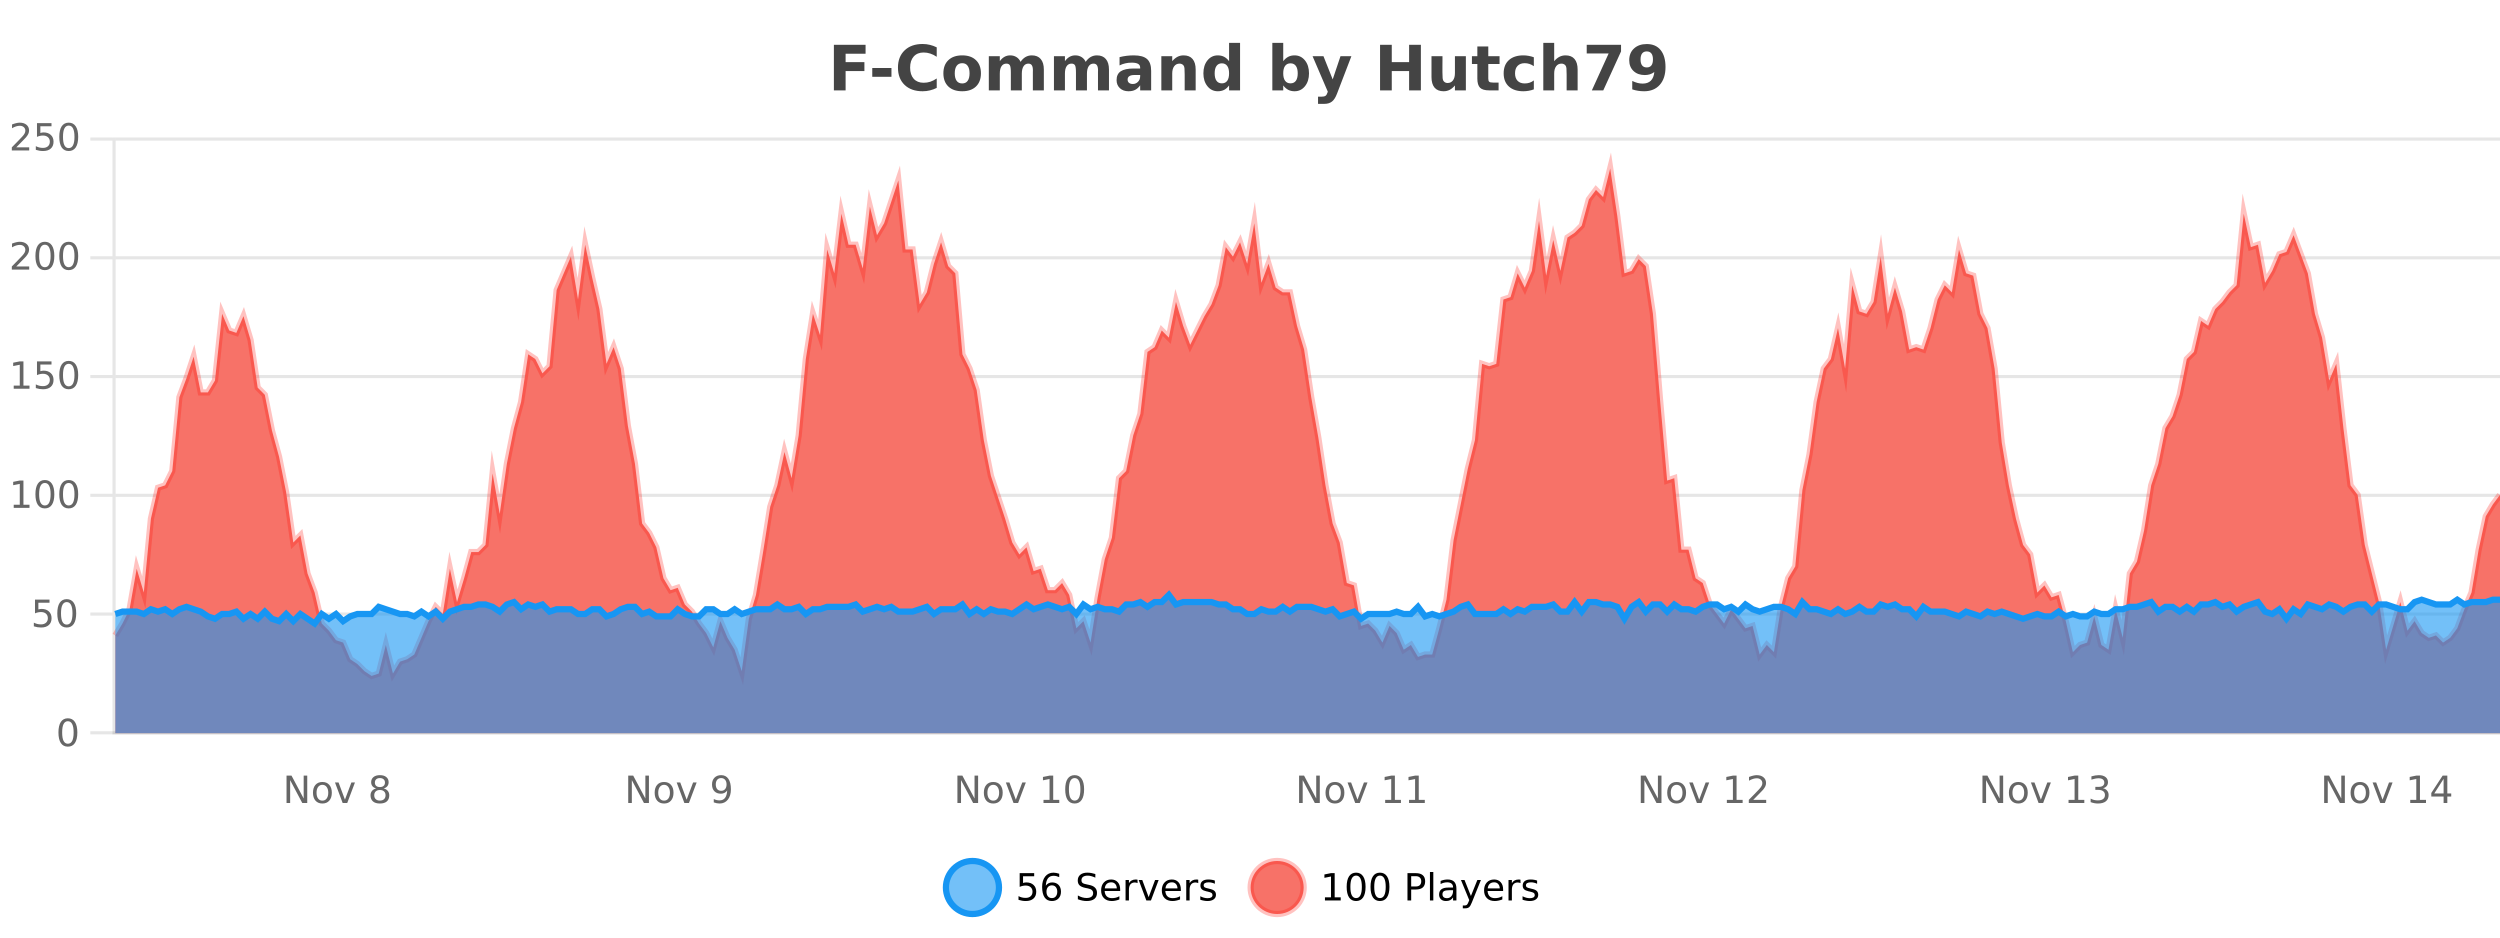 <?xml version="1.0" encoding="UTF-8"?>
<svg xmlns="http://www.w3.org/2000/svg" xmlns:xlink="http://www.w3.org/1999/xlink" width="800pt" height="300pt" viewBox="0 0 800 300" version="1.1">
<defs>
<clipPath id="clip1">
  <path d="M 274 263 L 348 263 L 348 300 L 274 300 Z M 274 263 "/>
</clipPath>
<clipPath id="clip2">
  <path d="M 371 263 L 446 263 L 446 300 L 371 300 Z M 371 263 "/>
</clipPath>
<clipPath id="clip3">
  <path d="M 36.906 53 L 800 53 L 800 234.602 L 36.906 234.602 Z M 36.906 53 "/>
</clipPath>
<clipPath id="clip4">
  <path d="M 35.906 43 L 800 43 L 800 235.602 L 35.906 235.602 Z M 35.906 43 "/>
</clipPath>
<clipPath id="clip5">
  <path d="M 36.906 190 L 800 190 L 800 234.602 L 36.906 234.602 Z M 36.906 190 "/>
</clipPath>
<clipPath id="clip6">
  <path d="M 35.906 162 L 800 162 L 800 228 L 35.906 228 Z M 35.906 162 "/>
</clipPath>
</defs>
<g id="surface67671">
<rect x="0" y="0" width="800" height="300" style="fill:rgb(100%,100%,100%);fill-opacity:1;stroke:none;"/>
<path style="fill:none;stroke-width:1;stroke-linecap:butt;stroke-linejoin:miter;stroke:rgb(0%,0%,0%);stroke-opacity:0.098;stroke-miterlimit:10;" d="M 37 234.5 L 800 234.5 "/>
<path style="fill:none;stroke-width:1;stroke-linecap:butt;stroke-linejoin:miter;stroke:rgb(0%,0%,0%);stroke-opacity:0.098;stroke-miterlimit:10;" d="M 28.906 234.5 L 36 234.5 "/>
<path style="fill:none;stroke-width:1;stroke-linecap:butt;stroke-linejoin:miter;stroke:rgb(0%,0%,0%);stroke-opacity:0.098;stroke-miterlimit:10;" d="M 37 196.5 L 800 196.5 "/>
<path style="fill:none;stroke-width:1;stroke-linecap:butt;stroke-linejoin:miter;stroke:rgb(0%,0%,0%);stroke-opacity:0.098;stroke-miterlimit:10;" d="M 28.906 196.5 L 36 196.5 "/>
<path style="fill:none;stroke-width:1;stroke-linecap:butt;stroke-linejoin:miter;stroke:rgb(0%,0%,0%);stroke-opacity:0.098;stroke-miterlimit:10;" d="M 37 158.5 L 800 158.5 "/>
<path style="fill:none;stroke-width:1;stroke-linecap:butt;stroke-linejoin:miter;stroke:rgb(0%,0%,0%);stroke-opacity:0.098;stroke-miterlimit:10;" d="M 28.906 158.5 L 36 158.5 "/>
<path style="fill:none;stroke-width:1;stroke-linecap:butt;stroke-linejoin:miter;stroke:rgb(0%,0%,0%);stroke-opacity:0.098;stroke-miterlimit:10;" d="M 37 120.5 L 800 120.5 "/>
<path style="fill:none;stroke-width:1;stroke-linecap:butt;stroke-linejoin:miter;stroke:rgb(0%,0%,0%);stroke-opacity:0.098;stroke-miterlimit:10;" d="M 28.906 120.5 L 36 120.5 "/>
<path style="fill:none;stroke-width:1;stroke-linecap:butt;stroke-linejoin:miter;stroke:rgb(0%,0%,0%);stroke-opacity:0.098;stroke-miterlimit:10;" d="M 37 82.5 L 800 82.5 "/>
<path style="fill:none;stroke-width:1;stroke-linecap:butt;stroke-linejoin:miter;stroke:rgb(0%,0%,0%);stroke-opacity:0.098;stroke-miterlimit:10;" d="M 28.906 82.5 L 36 82.5 "/>
<path style="fill:none;stroke-width:1;stroke-linecap:butt;stroke-linejoin:miter;stroke:rgb(0%,0%,0%);stroke-opacity:0.098;stroke-miterlimit:10;" d="M 37 44.5 L 800 44.5 "/>
<path style="fill:none;stroke-width:1;stroke-linecap:butt;stroke-linejoin:miter;stroke:rgb(0%,0%,0%);stroke-opacity:0.098;stroke-miterlimit:10;" d="M 28.906 44.5 L 36 44.5 "/>
<path style=" stroke:none;fill-rule:nonzero;fill:rgb(9.02%,58.824%,95.294%);fill-opacity:0.6;" d="M 319.672 284 C 319.672 288.688 315.871 292.484 311.188 292.484 C 306.5 292.484 302.699 288.688 302.699 284 C 302.699 279.312 306.5 275.516 311.188 275.516 C 315.871 275.516 319.672 279.312 319.672 284 Z M 319.672 284 "/>
<g clip-path="url(#clip1)" clip-rule="nonzero">
<path style="fill:none;stroke-width:2;stroke-linecap:butt;stroke-linejoin:miter;stroke:rgb(9.02%,58.824%,95.294%);stroke-opacity:1;stroke-miterlimit:10;" d="M 319.672 284 C 319.672 288.688 315.871 292.484 311.188 292.484 C 306.5 292.484 302.699 288.688 302.699 284 C 302.699 279.312 306.5 275.516 311.188 275.516 C 315.871 275.516 319.672 279.312 319.672 284 Z M 319.672 284 "/>
</g>
<path style=" stroke:none;fill-rule:nonzero;fill:rgb(0%,0%,0%);fill-opacity:1;" d="M 326.297 279.406 L 330.938 279.406 L 330.938 280.406 L 327.375 280.406 L 327.375 282.547 C 327.551 282.484 327.723 282.445 327.891 282.422 C 328.066 282.391 328.238 282.375 328.406 282.375 C 329.383 282.375 330.16 282.648 330.734 283.188 C 331.305 283.719 331.594 284.438 331.594 285.344 C 331.594 286.293 331.297 287.027 330.703 287.547 C 330.117 288.07 329.297 288.328 328.234 288.328 C 327.859 288.328 327.477 288.297 327.094 288.234 C 326.719 288.172 326.328 288.078 325.922 287.953 L 325.922 286.766 C 326.273 286.953 326.641 287.094 327.016 287.188 C 327.391 287.281 327.785 287.328 328.203 287.328 C 328.879 287.328 329.414 287.152 329.812 286.797 C 330.207 286.445 330.406 285.961 330.406 285.344 C 330.406 284.742 330.207 284.262 329.812 283.906 C 329.414 283.555 328.879 283.375 328.203 283.375 C 327.891 283.375 327.57 283.414 327.25 283.484 C 326.938 283.547 326.617 283.652 326.297 283.797 Z M 336.605 283.312 C 336.074 283.312 335.652 283.496 335.34 283.859 C 335.027 284.227 334.871 284.719 334.871 285.344 C 334.871 285.98 335.027 286.48 335.34 286.844 C 335.652 287.211 336.074 287.391 336.605 287.391 C 337.137 287.391 337.551 287.211 337.855 286.844 C 338.168 286.48 338.324 285.98 338.324 285.344 C 338.324 284.719 338.168 284.227 337.855 283.859 C 337.551 283.496 337.137 283.312 336.605 283.312 Z M 338.949 279.594 L 338.949 280.672 C 338.645 280.539 338.344 280.434 338.043 280.359 C 337.738 280.289 337.441 280.25 337.152 280.25 C 336.371 280.25 335.77 280.516 335.355 281.047 C 334.949 281.57 334.715 282.359 334.652 283.422 C 334.879 283.09 335.168 282.836 335.512 282.656 C 335.863 282.469 336.25 282.375 336.668 282.375 C 337.543 282.375 338.234 282.641 338.746 283.172 C 339.254 283.703 339.512 284.43 339.512 285.344 C 339.512 286.25 339.246 286.977 338.715 287.516 C 338.184 288.059 337.48 288.328 336.605 288.328 C 335.582 288.328 334.809 287.945 334.277 287.172 C 333.746 286.391 333.48 285.266 333.48 283.797 C 333.48 282.414 333.809 281.309 334.465 280.484 C 335.121 279.664 336 279.25 337.105 279.25 C 337.395 279.25 337.691 279.281 337.996 279.344 C 338.297 279.398 338.613 279.48 338.949 279.594 Z M 350.508 279.688 L 350.508 280.844 C 350.059 280.637 349.633 280.48 349.227 280.375 C 348.828 280.262 348.449 280.203 348.086 280.203 C 347.438 280.203 346.938 280.328 346.586 280.578 C 346.242 280.828 346.07 281.188 346.07 281.656 C 346.07 282.043 346.184 282.336 346.414 282.531 C 346.641 282.73 347.086 282.887 347.742 283 L 348.445 283.156 C 349.328 283.324 349.98 283.621 350.398 284.047 C 350.824 284.465 351.039 285.027 351.039 285.734 C 351.039 286.59 350.75 287.234 350.18 287.672 C 349.617 288.109 348.781 288.328 347.68 288.328 C 347.273 288.328 346.836 288.281 346.367 288.188 C 345.898 288.094 345.414 287.953 344.914 287.766 L 344.914 286.547 C 345.391 286.82 345.859 287.023 346.32 287.156 C 346.789 287.293 347.242 287.359 347.68 287.359 C 348.355 287.359 348.875 287.23 349.242 286.969 C 349.617 286.699 349.805 286.32 349.805 285.828 C 349.805 285.402 349.668 285.07 349.398 284.828 C 349.137 284.578 348.703 284.398 348.102 284.281 L 347.383 284.141 C 346.496 283.965 345.855 283.688 345.461 283.312 C 345.074 282.938 344.883 282.418 344.883 281.75 C 344.883 280.969 345.152 280.359 345.695 279.922 C 346.234 279.477 346.984 279.25 347.945 279.25 C 348.359 279.25 348.777 279.289 349.195 279.359 C 349.621 279.434 350.059 279.543 350.508 279.688 Z M 358.453 284.609 L 358.453 285.125 L 353.484 285.125 C 353.535 285.875 353.758 286.445 354.156 286.828 C 354.562 287.215 355.117 287.406 355.828 287.406 C 356.242 287.406 356.645 287.359 357.031 287.266 C 357.426 287.164 357.816 287.008 358.203 286.797 L 358.203 287.828 C 357.805 287.984 357.406 288.105 357 288.188 C 356.594 288.281 356.18 288.328 355.766 288.328 C 354.723 288.328 353.895 288.027 353.281 287.422 C 352.664 286.809 352.359 285.98 352.359 284.938 C 352.359 283.867 352.648 283.016 353.234 282.391 C 353.816 281.758 354.598 281.438 355.578 281.438 C 356.461 281.438 357.16 281.727 357.672 282.297 C 358.191 282.859 358.453 283.633 358.453 284.609 Z M 357.375 284.281 C 357.363 283.699 357.195 283.23 356.875 282.875 C 356.551 282.523 356.125 282.344 355.594 282.344 C 354.988 282.344 354.504 282.516 354.141 282.859 C 353.785 283.203 353.582 283.684 353.531 284.297 Z M 364.023 282.594 C 363.898 282.531 363.762 282.484 363.617 282.453 C 363.48 282.414 363.324 282.391 363.148 282.391 C 362.543 282.391 362.074 282.59 361.742 282.984 C 361.418 283.383 361.258 283.953 361.258 284.703 L 361.258 288.156 L 360.18 288.156 L 360.18 281.594 L 361.258 281.594 L 361.258 282.609 C 361.484 282.215 361.781 281.922 362.148 281.734 C 362.512 281.539 362.953 281.438 363.477 281.438 C 363.547 281.438 363.625 281.445 363.711 281.453 C 363.805 281.465 363.902 281.48 364.008 281.5 Z M 364.379 281.594 L 365.52 281.594 L 367.566 287.094 L 369.629 281.594 L 370.77 281.594 L 368.301 288.156 L 366.832 288.156 Z M 377.871 284.609 L 377.871 285.125 L 372.902 285.125 C 372.953 285.875 373.176 286.445 373.574 286.828 C 373.98 287.215 374.535 287.406 375.246 287.406 C 375.66 287.406 376.062 287.359 376.449 287.266 C 376.844 287.164 377.234 287.008 377.621 286.797 L 377.621 287.828 C 377.223 287.984 376.824 288.105 376.418 288.188 C 376.012 288.281 375.598 288.328 375.184 288.328 C 374.141 288.328 373.312 288.027 372.699 287.422 C 372.082 286.809 371.777 285.98 371.777 284.938 C 371.777 283.867 372.066 283.016 372.652 282.391 C 373.234 281.758 374.016 281.438 374.996 281.438 C 375.879 281.438 376.578 281.727 377.09 282.297 C 377.609 282.859 377.871 283.633 377.871 284.609 Z M 376.793 284.281 C 376.781 283.699 376.613 283.23 376.293 282.875 C 375.969 282.523 375.543 282.344 375.012 282.344 C 374.406 282.344 373.922 282.516 373.559 282.859 C 373.203 283.203 373 283.684 372.949 284.297 Z M 383.441 282.594 C 383.316 282.531 383.18 282.484 383.035 282.453 C 382.898 282.414 382.742 282.391 382.566 282.391 C 381.961 282.391 381.492 282.59 381.16 282.984 C 380.836 283.383 380.676 283.953 380.676 284.703 L 380.676 288.156 L 379.598 288.156 L 379.598 281.594 L 380.676 281.594 L 380.676 282.609 C 380.902 282.215 381.199 281.922 381.566 281.734 C 381.93 281.539 382.371 281.438 382.895 281.438 C 382.965 281.438 383.043 281.445 383.129 281.453 C 383.223 281.465 383.32 281.48 383.426 281.5 Z M 388.75 281.781 L 388.75 282.812 C 388.445 282.656 388.129 282.543 387.797 282.469 C 387.473 282.387 387.133 282.344 386.781 282.344 C 386.25 282.344 385.848 282.43 385.578 282.594 C 385.305 282.75 385.172 282.996 385.172 283.328 C 385.172 283.578 385.266 283.777 385.453 283.922 C 385.648 284.059 386.039 284.188 386.625 284.312 L 386.984 284.406 C 387.754 284.562 388.301 284.793 388.625 285.094 C 388.945 285.398 389.109 285.812 389.109 286.344 C 389.109 286.961 388.863 287.445 388.375 287.797 C 387.895 288.152 387.234 288.328 386.391 288.328 C 386.035 288.328 385.664 288.289 385.281 288.219 C 384.906 288.156 384.508 288.059 384.094 287.922 L 384.094 286.797 C 384.488 287.008 384.879 287.164 385.266 287.266 C 385.648 287.371 386.035 287.422 386.422 287.422 C 386.922 287.422 387.305 287.34 387.578 287.172 C 387.859 286.996 388 286.746 388 286.422 C 388 286.133 387.898 285.906 387.703 285.75 C 387.504 285.594 387.07 285.445 386.406 285.297 L 386.031 285.219 C 385.363 285.074 384.879 284.855 384.578 284.562 C 384.285 284.273 384.141 283.875 384.141 283.375 C 384.141 282.75 384.359 282.273 384.797 281.938 C 385.234 281.605 385.852 281.438 386.656 281.438 C 387.051 281.438 387.426 281.469 387.781 281.531 C 388.133 281.586 388.457 281.668 388.75 281.781 Z M 321.188 277.016 "/>
<path style=" stroke:none;fill-rule:nonzero;fill:rgb(96.863%,44.706%,40.784%);fill-opacity:1;" d="M 417.172 284 C 417.172 288.688 413.375 292.484 408.688 292.484 C 404 292.484 400.203 288.688 400.203 284 C 400.203 279.312 404 275.516 408.688 275.516 C 413.375 275.516 417.172 279.312 417.172 284 Z M 417.172 284 "/>
<g clip-path="url(#clip2)" clip-rule="nonzero">
<path style="fill:none;stroke-width:2;stroke-linecap:butt;stroke-linejoin:miter;stroke:rgb(100%,4.706%,0%);stroke-opacity:0.247;stroke-miterlimit:10;" d="M 417.172 284 C 417.172 288.688 413.375 292.484 408.688 292.484 C 404 292.484 400.203 288.688 400.203 284 C 400.203 279.312 404 275.516 408.688 275.516 C 413.375 275.516 417.172 279.312 417.172 284 Z M 417.172 284 "/>
</g>
<path style=" stroke:none;fill-rule:nonzero;fill:rgb(0%,0%,0%);fill-opacity:1;" d="M 423.984 287.156 L 425.922 287.156 L 425.922 280.484 L 423.812 280.906 L 423.812 279.828 L 425.906 279.406 L 427.094 279.406 L 427.094 287.156 L 429.031 287.156 L 429.031 288.156 L 423.984 288.156 Z M 433.949 280.188 C 433.344 280.188 432.887 280.492 432.574 281.094 C 432.27 281.688 432.121 282.59 432.121 283.797 C 432.121 284.996 432.27 285.898 432.574 286.5 C 432.887 287.094 433.344 287.391 433.949 287.391 C 434.562 287.391 435.02 287.094 435.324 286.5 C 435.637 285.898 435.793 284.996 435.793 283.797 C 435.793 282.59 435.637 281.688 435.324 281.094 C 435.02 280.492 434.562 280.188 433.949 280.188 Z M 433.949 279.25 C 434.926 279.25 435.676 279.641 436.199 280.422 C 436.719 281.195 436.98 282.32 436.98 283.797 C 436.98 285.266 436.719 286.391 436.199 287.172 C 435.676 287.945 434.926 288.328 433.949 288.328 C 432.969 288.328 432.219 287.945 431.699 287.172 C 431.188 286.391 430.934 285.266 430.934 283.797 C 430.934 282.32 431.188 281.195 431.699 280.422 C 432.219 279.641 432.969 279.25 433.949 279.25 Z M 441.586 280.188 C 440.98 280.188 440.523 280.492 440.211 281.094 C 439.906 281.688 439.758 282.59 439.758 283.797 C 439.758 284.996 439.906 285.898 440.211 286.5 C 440.523 287.094 440.98 287.391 441.586 287.391 C 442.199 287.391 442.656 287.094 442.961 286.5 C 443.273 285.898 443.43 284.996 443.43 283.797 C 443.43 282.59 443.273 281.688 442.961 281.094 C 442.656 280.492 442.199 280.188 441.586 280.188 Z M 441.586 279.25 C 442.562 279.25 443.312 279.641 443.836 280.422 C 444.355 281.195 444.617 282.32 444.617 283.797 C 444.617 285.266 444.355 286.391 443.836 287.172 C 443.312 287.945 442.562 288.328 441.586 288.328 C 440.605 288.328 439.855 287.945 439.336 287.172 C 438.824 286.391 438.57 285.266 438.57 283.797 C 438.57 282.32 438.824 281.195 439.336 280.422 C 439.855 279.641 440.605 279.25 441.586 279.25 Z M 451.578 280.375 L 451.578 283.672 L 453.062 283.672 C 453.613 283.672 454.039 283.531 454.344 283.25 C 454.645 282.961 454.797 282.547 454.797 282.016 C 454.797 281.496 454.645 281.094 454.344 280.812 C 454.039 280.523 453.613 280.375 453.062 280.375 Z M 450.391 279.406 L 453.062 279.406 C 454.051 279.406 454.797 279.633 455.297 280.078 C 455.797 280.516 456.047 281.164 456.047 282.016 C 456.047 282.883 455.797 283.539 455.297 283.984 C 454.797 284.422 454.051 284.641 453.062 284.641 L 451.578 284.641 L 451.578 288.156 L 450.391 288.156 Z M 457.582 279.031 L 458.66 279.031 L 458.66 288.156 L 457.582 288.156 Z M 463.898 284.859 C 463.031 284.859 462.43 284.961 462.086 285.156 C 461.75 285.355 461.586 285.695 461.586 286.172 C 461.586 286.559 461.711 286.867 461.961 287.094 C 462.219 287.312 462.562 287.422 462.992 287.422 C 463.594 287.422 464.074 287.215 464.43 286.797 C 464.793 286.371 464.977 285.805 464.977 285.094 L 464.977 284.859 Z M 466.055 284.406 L 466.055 288.156 L 464.977 288.156 L 464.977 287.156 C 464.727 287.555 464.418 287.852 464.055 288.047 C 463.688 288.234 463.242 288.328 462.711 288.328 C 462.031 288.328 461.496 288.141 461.102 287.766 C 460.703 287.383 460.508 286.875 460.508 286.25 C 460.508 285.512 460.75 284.953 461.242 284.578 C 461.742 284.203 462.48 284.016 463.461 284.016 L 464.977 284.016 L 464.977 283.906 C 464.977 283.406 464.809 283.023 464.477 282.75 C 464.152 282.48 463.699 282.344 463.117 282.344 C 462.742 282.344 462.371 282.391 462.008 282.484 C 461.652 282.578 461.312 282.715 460.992 282.891 L 460.992 281.891 C 461.387 281.734 461.766 281.621 462.133 281.547 C 462.508 281.477 462.871 281.438 463.227 281.438 C 464.172 281.438 464.883 281.684 465.352 282.172 C 465.82 282.664 466.055 283.406 466.055 284.406 Z M 471.004 288.766 C 470.699 289.547 470.402 290.055 470.113 290.297 C 469.82 290.535 469.434 290.656 468.957 290.656 L 468.098 290.656 L 468.098 289.75 L 468.723 289.75 C 469.023 289.75 469.254 289.676 469.41 289.531 C 469.574 289.395 469.758 289.066 469.957 288.547 L 470.16 288.047 L 467.504 281.594 L 468.645 281.594 L 470.691 286.719 L 472.754 281.594 L 473.895 281.594 Z M 480.996 284.609 L 480.996 285.125 L 476.027 285.125 C 476.078 285.875 476.301 286.445 476.699 286.828 C 477.105 287.215 477.66 287.406 478.371 287.406 C 478.785 287.406 479.188 287.359 479.574 287.266 C 479.969 287.164 480.359 287.008 480.746 286.797 L 480.746 287.828 C 480.348 287.984 479.949 288.105 479.543 288.188 C 479.137 288.281 478.723 288.328 478.309 288.328 C 477.266 288.328 476.438 288.027 475.824 287.422 C 475.207 286.809 474.902 285.98 474.902 284.938 C 474.902 283.867 475.191 283.016 475.777 282.391 C 476.359 281.758 477.141 281.438 478.121 281.438 C 479.004 281.438 479.703 281.727 480.215 282.297 C 480.734 282.859 480.996 283.633 480.996 284.609 Z M 479.918 284.281 C 479.906 283.699 479.738 283.23 479.418 282.875 C 479.094 282.523 478.668 282.344 478.137 282.344 C 477.531 282.344 477.047 282.516 476.684 282.859 C 476.328 283.203 476.125 283.684 476.074 284.297 Z M 486.566 282.594 C 486.441 282.531 486.305 282.484 486.16 282.453 C 486.023 282.414 485.867 282.391 485.691 282.391 C 485.086 282.391 484.617 282.59 484.285 282.984 C 483.961 283.383 483.801 283.953 483.801 284.703 L 483.801 288.156 L 482.723 288.156 L 482.723 281.594 L 483.801 281.594 L 483.801 282.609 C 484.027 282.215 484.324 281.922 484.691 281.734 C 485.055 281.539 485.496 281.438 486.02 281.438 C 486.09 281.438 486.168 281.445 486.254 281.453 C 486.348 281.465 486.445 281.48 486.551 281.5 Z M 491.875 281.781 L 491.875 282.812 C 491.57 282.656 491.254 282.543 490.922 282.469 C 490.598 282.387 490.258 282.344 489.906 282.344 C 489.375 282.344 488.973 282.43 488.703 282.594 C 488.43 282.75 488.297 282.996 488.297 283.328 C 488.297 283.578 488.391 283.777 488.578 283.922 C 488.773 284.059 489.164 284.188 489.75 284.312 L 490.109 284.406 C 490.879 284.562 491.426 284.793 491.75 285.094 C 492.07 285.398 492.234 285.812 492.234 286.344 C 492.234 286.961 491.988 287.445 491.5 287.797 C 491.02 288.152 490.359 288.328 489.516 288.328 C 489.16 288.328 488.789 288.289 488.406 288.219 C 488.031 288.156 487.633 288.059 487.219 287.922 L 487.219 286.797 C 487.613 287.008 488.004 287.164 488.391 287.266 C 488.773 287.371 489.16 287.422 489.547 287.422 C 490.047 287.422 490.43 287.34 490.703 287.172 C 490.984 286.996 491.125 286.746 491.125 286.422 C 491.125 286.133 491.023 285.906 490.828 285.75 C 490.629 285.594 490.195 285.445 489.531 285.297 L 489.156 285.219 C 488.488 285.074 488.004 284.855 487.703 284.562 C 487.41 284.273 487.266 283.875 487.266 283.375 C 487.266 282.75 487.484 282.273 487.922 281.938 C 488.359 281.605 488.977 281.438 489.781 281.438 C 490.176 281.438 490.551 281.469 490.906 281.531 C 491.258 281.586 491.582 281.668 491.875 281.781 Z M 418.688 277.016 "/>
<path style=" stroke:none;fill-rule:nonzero;fill:rgb(26.667%,26.667%,26.667%);fill-opacity:1;" d="M 266.844 14.344 L 276.984 14.344 L 276.984 17.188 L 270.594 17.188 L 270.594 19.891 L 276.609 19.891 L 276.609 22.734 L 270.594 22.734 L 270.594 28.922 L 266.844 28.922 Z M 279.125 21.75 L 285.266 21.75 L 285.266 24.578 L 279.125 24.578 Z M 299.754 28.125 C 299.055 28.48 298.332 28.746 297.582 28.922 C 296.84 29.109 296.059 29.203 295.238 29.203 C 292.809 29.203 290.887 28.527 289.473 27.172 C 288.055 25.809 287.348 23.965 287.348 21.641 C 287.348 19.32 288.055 17.48 289.473 16.125 C 290.887 14.762 292.809 14.078 295.238 14.078 C 296.059 14.078 296.84 14.172 297.582 14.359 C 298.332 14.539 299.055 14.805 299.754 15.156 L 299.754 18.172 C 299.055 17.703 298.367 17.359 297.691 17.141 C 297.012 16.914 296.301 16.797 295.551 16.797 C 294.207 16.797 293.148 17.23 292.379 18.094 C 291.617 18.949 291.238 20.133 291.238 21.641 C 291.238 23.152 291.617 24.34 292.379 25.203 C 293.148 26.059 294.207 26.484 295.551 26.484 C 296.301 26.484 297.012 26.375 297.691 26.156 C 298.367 25.93 299.055 25.578 299.754 25.109 Z M 307.914 20.219 C 307.133 20.219 306.539 20.5 306.133 21.062 C 305.727 21.617 305.523 22.418 305.523 23.469 C 305.523 24.512 305.727 25.312 306.133 25.875 C 306.539 26.43 307.133 26.703 307.914 26.703 C 308.672 26.703 309.25 26.43 309.648 25.875 C 310.055 25.312 310.258 24.512 310.258 23.469 C 310.258 22.418 310.055 21.617 309.648 21.062 C 309.25 20.5 308.672 20.219 307.914 20.219 Z M 307.914 17.719 C 309.789 17.719 311.25 18.23 312.305 19.25 C 313.367 20.262 313.898 21.668 313.898 23.469 C 313.898 25.262 313.367 26.668 312.305 27.688 C 311.25 28.699 309.789 29.203 307.914 29.203 C 306.016 29.203 304.539 28.699 303.477 27.688 C 302.414 26.668 301.883 25.262 301.883 23.469 C 301.883 21.668 302.414 20.262 303.477 19.25 C 304.539 18.23 306.016 17.719 307.914 17.719 Z M 326.578 19.797 C 327.023 19.121 327.551 18.605 328.156 18.25 C 328.77 17.898 329.441 17.719 330.172 17.719 C 331.422 17.719 332.375 18.109 333.031 18.891 C 333.695 19.664 334.031 20.789 334.031 22.266 L 334.031 28.922 L 330.516 28.922 L 330.516 23.219 C 330.516 23.137 330.516 23.047 330.516 22.953 C 330.523 22.859 330.531 22.73 330.531 22.562 C 330.531 21.793 330.414 21.234 330.188 20.891 C 329.957 20.539 329.586 20.359 329.078 20.359 C 328.422 20.359 327.91 20.637 327.547 21.188 C 327.18 21.73 326.992 22.516 326.984 23.547 L 326.984 28.922 L 323.469 28.922 L 323.469 23.219 C 323.469 22.012 323.363 21.234 323.156 20.891 C 322.945 20.539 322.578 20.359 322.047 20.359 C 321.367 20.359 320.848 20.637 320.484 21.188 C 320.117 21.73 319.938 22.516 319.938 23.547 L 319.938 28.922 L 316.422 28.922 L 316.422 17.984 L 319.938 17.984 L 319.938 19.578 C 320.375 18.965 320.867 18.5 321.422 18.188 C 321.973 17.875 322.586 17.719 323.266 17.719 C 324.016 17.719 324.68 17.902 325.266 18.266 C 325.848 18.633 326.285 19.141 326.578 19.797 Z M 347.418 19.797 C 347.863 19.121 348.391 18.605 348.996 18.25 C 349.609 17.898 350.281 17.719 351.012 17.719 C 352.262 17.719 353.215 18.109 353.871 18.891 C 354.535 19.664 354.871 20.789 354.871 22.266 L 354.871 28.922 L 351.355 28.922 L 351.355 23.219 C 351.355 23.137 351.355 23.047 351.355 22.953 C 351.363 22.859 351.371 22.73 351.371 22.562 C 351.371 21.793 351.254 21.234 351.027 20.891 C 350.797 20.539 350.426 20.359 349.918 20.359 C 349.262 20.359 348.75 20.637 348.387 21.188 C 348.02 21.73 347.832 22.516 347.824 23.547 L 347.824 28.922 L 344.309 28.922 L 344.309 23.219 C 344.309 22.012 344.203 21.234 343.996 20.891 C 343.785 20.539 343.418 20.359 342.887 20.359 C 342.207 20.359 341.688 20.637 341.324 21.188 C 340.957 21.73 340.777 22.516 340.777 23.547 L 340.777 28.922 L 337.262 28.922 L 337.262 17.984 L 340.777 17.984 L 340.777 19.578 C 341.215 18.965 341.707 18.5 342.262 18.188 C 342.812 17.875 343.426 17.719 344.105 17.719 C 344.855 17.719 345.52 17.902 346.105 18.266 C 346.688 18.633 347.125 19.141 347.418 19.797 Z M 363.023 24 C 362.293 24 361.746 24.125 361.383 24.375 C 361.016 24.617 360.836 24.98 360.836 25.469 C 360.836 25.906 360.98 26.25 361.273 26.5 C 361.574 26.75 361.984 26.875 362.508 26.875 C 363.164 26.875 363.715 26.641 364.164 26.172 C 364.621 25.703 364.852 25.117 364.852 24.406 L 364.852 24 Z M 368.367 22.688 L 368.367 28.922 L 364.852 28.922 L 364.852 27.297 C 364.383 27.965 363.852 28.449 363.258 28.75 C 362.672 29.051 361.961 29.203 361.117 29.203 C 359.992 29.203 359.074 28.875 358.367 28.219 C 357.656 27.555 357.305 26.695 357.305 25.641 C 357.305 24.359 357.742 23.422 358.617 22.828 C 359.5 22.227 360.891 21.922 362.789 21.922 L 364.852 21.922 L 364.852 21.641 C 364.852 21.09 364.633 20.688 364.195 20.438 C 363.758 20.18 363.074 20.047 362.148 20.047 C 361.398 20.047 360.699 20.125 360.055 20.281 C 359.406 20.43 358.809 20.648 358.258 20.938 L 358.258 18.281 C 359.008 18.094 359.758 17.953 360.508 17.859 C 361.266 17.766 362.027 17.719 362.789 17.719 C 364.758 17.719 366.18 18.109 367.055 18.891 C 367.93 19.664 368.367 20.93 368.367 22.688 Z M 382.613 22.266 L 382.613 28.922 L 379.098 28.922 L 379.098 23.828 C 379.098 22.883 379.074 22.23 379.035 21.875 C 378.992 21.512 378.918 21.246 378.816 21.078 C 378.68 20.852 378.492 20.672 378.254 20.547 C 378.023 20.422 377.758 20.359 377.457 20.359 C 376.727 20.359 376.152 20.641 375.738 21.203 C 375.32 21.766 375.113 22.547 375.113 23.547 L 375.113 28.922 L 371.629 28.922 L 371.629 17.984 L 375.113 17.984 L 375.113 19.578 C 375.645 18.945 376.207 18.477 376.801 18.172 C 377.395 17.871 378.043 17.719 378.754 17.719 C 380.023 17.719 380.98 18.109 381.629 18.891 C 382.285 19.664 382.613 20.789 382.613 22.266 Z M 393.305 19.578 L 393.305 13.719 L 396.82 13.719 L 396.82 28.922 L 393.305 28.922 L 393.305 27.344 C 392.824 27.992 392.293 28.465 391.711 28.766 C 391.125 29.055 390.453 29.203 389.695 29.203 C 388.352 29.203 387.246 28.668 386.383 27.594 C 385.516 26.523 385.086 25.148 385.086 23.469 C 385.086 21.781 385.516 20.402 386.383 19.328 C 387.246 18.258 388.352 17.719 389.695 17.719 C 390.453 17.719 391.125 17.871 391.711 18.172 C 392.293 18.477 392.824 18.945 393.305 19.578 Z M 390.992 26.672 C 391.742 26.672 392.312 26.402 392.711 25.859 C 393.105 25.309 393.305 24.512 393.305 23.469 C 393.305 22.43 393.105 21.637 392.711 21.094 C 392.312 20.543 391.742 20.266 390.992 20.266 C 390.25 20.266 389.684 20.543 389.289 21.094 C 388.891 21.637 388.695 22.43 388.695 23.469 C 388.695 24.512 388.891 25.309 389.289 25.859 C 389.684 26.402 390.25 26.672 390.992 26.672 Z M 412.961 26.672 C 413.711 26.672 414.281 26.402 414.68 25.859 C 415.074 25.309 415.273 24.512 415.273 23.469 C 415.273 22.43 415.074 21.637 414.68 21.094 C 414.281 20.543 413.711 20.266 412.961 20.266 C 412.211 20.266 411.633 20.543 411.227 21.094 C 410.828 21.637 410.633 22.43 410.633 23.469 C 410.633 24.5 410.828 25.293 411.227 25.844 C 411.633 26.398 412.211 26.672 412.961 26.672 Z M 410.633 19.578 C 411.121 18.945 411.656 18.477 412.242 18.172 C 412.824 17.871 413.496 17.719 414.258 17.719 C 415.609 17.719 416.719 18.258 417.586 19.328 C 418.449 20.402 418.883 21.781 418.883 23.469 C 418.883 25.148 418.449 26.523 417.586 27.594 C 416.719 28.668 415.609 29.203 414.258 29.203 C 413.496 29.203 412.824 29.051 412.242 28.75 C 411.656 28.449 411.121 27.98 410.633 27.344 L 410.633 28.922 L 407.148 28.922 L 407.148 13.719 L 410.633 13.719 Z M 420.023 17.984 L 423.508 17.984 L 426.461 25.406 L 428.961 17.984 L 432.445 17.984 L 427.852 29.953 C 427.391 31.172 426.852 32.02 426.227 32.5 C 425.609 32.988 424.805 33.234 423.805 33.234 L 421.773 33.234 L 421.773 30.938 L 422.867 30.938 C 423.461 30.938 423.891 30.844 424.164 30.656 C 424.434 30.469 424.641 30.129 424.789 29.641 L 424.898 29.344 Z M 441.617 14.344 L 445.367 14.344 L 445.367 19.891 L 450.914 19.891 L 450.914 14.344 L 454.68 14.344 L 454.68 28.922 L 450.914 28.922 L 450.914 22.734 L 445.367 22.734 L 445.367 28.922 L 441.617 28.922 Z M 458.078 24.656 L 458.078 17.984 L 461.594 17.984 L 461.594 19.078 C 461.594 19.672 461.586 20.418 461.578 21.312 C 461.578 22.211 461.578 22.805 461.578 23.094 C 461.578 23.98 461.598 24.617 461.641 25 C 461.691 25.387 461.77 25.668 461.875 25.844 C 462.02 26.074 462.207 26.25 462.438 26.375 C 462.664 26.5 462.93 26.562 463.234 26.562 C 463.961 26.562 464.535 26.281 464.953 25.719 C 465.367 25.156 465.578 24.383 465.578 23.391 L 465.578 17.984 L 469.078 17.984 L 469.078 28.922 L 465.578 28.922 L 465.578 27.344 C 465.047 27.98 464.484 28.449 463.891 28.75 C 463.305 29.051 462.66 29.203 461.953 29.203 C 460.691 29.203 459.727 28.82 459.062 28.047 C 458.406 27.266 458.078 26.137 458.078 24.656 Z M 476.25 14.875 L 476.25 17.984 L 479.859 17.984 L 479.859 20.484 L 476.25 20.484 L 476.25 25.125 C 476.25 25.637 476.348 25.98 476.547 26.156 C 476.754 26.336 477.156 26.422 477.75 26.422 L 479.547 26.422 L 479.547 28.922 L 476.547 28.922 C 475.172 28.922 474.191 28.637 473.609 28.062 C 473.035 27.48 472.75 26.5 472.75 25.125 L 472.75 20.484 L 471.016 20.484 L 471.016 17.984 L 472.75 17.984 L 472.75 14.875 Z M 490.828 18.328 L 490.828 21.172 C 490.359 20.852 489.883 20.609 489.406 20.453 C 488.926 20.297 488.426 20.219 487.906 20.219 C 486.938 20.219 486.176 20.508 485.625 21.078 C 485.082 21.641 484.812 22.438 484.812 23.469 C 484.812 24.492 485.082 25.289 485.625 25.859 C 486.176 26.422 486.938 26.703 487.906 26.703 C 488.457 26.703 488.977 26.625 489.469 26.469 C 489.957 26.305 490.41 26.059 490.828 25.734 L 490.828 28.594 C 490.285 28.805 489.734 28.953 489.172 29.047 C 488.609 29.148 488.039 29.203 487.469 29.203 C 485.5 29.203 483.957 28.699 482.844 27.688 C 481.727 26.68 481.172 25.273 481.172 23.469 C 481.172 21.656 481.727 20.246 482.844 19.234 C 483.957 18.227 485.5 17.719 487.469 17.719 C 488.039 17.719 488.602 17.773 489.156 17.875 C 489.719 17.969 490.273 18.121 490.828 18.328 Z M 504.84 22.266 L 504.84 28.922 L 501.324 28.922 L 501.324 23.844 C 501.324 22.887 501.301 22.23 501.262 21.875 C 501.219 21.512 501.145 21.246 501.043 21.078 C 500.906 20.852 500.719 20.672 500.48 20.547 C 500.25 20.422 499.984 20.359 499.684 20.359 C 498.953 20.359 498.379 20.641 497.965 21.203 C 497.547 21.766 497.34 22.547 497.34 23.547 L 497.34 28.922 L 493.855 28.922 L 493.855 13.719 L 497.34 13.719 L 497.34 19.578 C 497.871 18.945 498.434 18.477 499.027 18.172 C 499.621 17.871 500.27 17.719 500.98 17.719 C 502.25 17.719 503.207 18.109 503.855 18.891 C 504.512 19.664 504.84 20.789 504.84 22.266 Z M 507.75 14.344 L 518.734 14.344 L 518.734 16.453 L 513.047 28.922 L 509.391 28.922 L 514.766 17.109 L 507.75 17.109 Z M 522.32 28.594 L 522.32 25.906 C 522.922 26.188 523.496 26.402 524.039 26.547 C 524.59 26.684 525.133 26.75 525.664 26.75 C 526.777 26.75 527.648 26.438 528.273 25.812 C 528.898 25.188 529.266 24.266 529.383 23.047 C 528.945 23.371 528.469 23.617 527.961 23.781 C 527.461 23.938 526.918 24.016 526.336 24.016 C 524.844 24.016 523.641 23.586 522.727 22.719 C 521.809 21.844 521.352 20.699 521.352 19.281 C 521.352 17.711 521.859 16.453 522.883 15.516 C 523.902 14.57 525.266 14.094 526.977 14.094 C 528.883 14.094 530.355 14.734 531.398 16.016 C 532.438 17.297 532.961 19.109 532.961 21.453 C 532.961 23.871 532.352 25.766 531.133 27.141 C 529.914 28.516 528.242 29.203 526.117 29.203 C 525.438 29.203 524.789 29.148 524.164 29.047 C 523.539 28.953 522.922 28.805 522.32 28.594 Z M 526.961 21.578 C 527.617 21.578 528.109 21.367 528.445 20.938 C 528.777 20.512 528.945 19.871 528.945 19.016 C 528.945 18.172 528.777 17.539 528.445 17.109 C 528.109 16.672 527.617 16.453 526.961 16.453 C 526.305 16.453 525.809 16.672 525.477 17.109 C 525.141 17.539 524.977 18.172 524.977 19.016 C 524.977 19.871 525.141 20.512 525.477 20.938 C 525.809 21.367 526.305 21.578 526.961 21.578 Z M 265 10.359 "/>
<path style="fill:none;stroke-width:1;stroke-linecap:butt;stroke-linejoin:miter;stroke:rgb(0%,0%,0%);stroke-opacity:0.098;stroke-miterlimit:10;" d="M 36 234.5 L 801 234.5 "/>
<path style=" stroke:none;fill-rule:nonzero;fill:rgb(40%,40%,40%);fill-opacity:1;" d="M 91.691 248.203 L 93.285 248.203 L 97.176 255.516 L 97.176 248.203 L 98.316 248.203 L 98.316 256.953 L 96.723 256.953 L 92.848 249.641 L 92.848 256.953 L 91.691 256.953 Z M 103.168 251.141 C 102.594 251.141 102.137 251.371 101.793 251.828 C 101.457 252.277 101.293 252.891 101.293 253.672 C 101.293 254.465 101.457 255.086 101.793 255.531 C 102.125 255.98 102.582 256.203 103.168 256.203 C 103.738 256.203 104.191 255.98 104.527 255.531 C 104.871 255.074 105.043 254.453 105.043 253.672 C 105.043 252.902 104.871 252.289 104.527 251.828 C 104.191 251.371 103.738 251.141 103.168 251.141 Z M 103.168 250.234 C 104.105 250.234 104.84 250.543 105.371 251.156 C 105.91 251.762 106.184 252.602 106.184 253.672 C 106.184 254.746 105.91 255.59 105.371 256.203 C 104.84 256.82 104.105 257.125 103.168 257.125 C 102.23 257.125 101.488 256.82 100.949 256.203 C 100.418 255.59 100.152 254.746 100.152 253.672 C 100.152 252.602 100.418 251.762 100.949 251.156 C 101.488 250.543 102.23 250.234 103.168 250.234 Z M 107.195 250.391 L 108.336 250.391 L 110.383 255.891 L 112.445 250.391 L 113.586 250.391 L 111.117 256.953 L 109.648 256.953 Z M 121.566 252.797 C 121.004 252.797 120.559 252.949 120.238 253.25 C 119.914 253.555 119.754 253.965 119.754 254.484 C 119.754 255.016 119.914 255.434 120.238 255.734 C 120.559 256.039 121.004 256.188 121.566 256.188 C 122.129 256.188 122.57 256.039 122.895 255.734 C 123.215 255.434 123.379 255.016 123.379 254.484 C 123.379 253.965 123.215 253.555 122.895 253.25 C 122.582 252.949 122.137 252.797 121.566 252.797 Z M 120.379 252.297 C 119.879 252.172 119.48 251.938 119.191 251.594 C 118.91 251.242 118.77 250.812 118.77 250.312 C 118.77 249.617 119.02 249.062 119.52 248.656 C 120.02 248.25 120.699 248.047 121.566 248.047 C 122.441 248.047 123.121 248.25 123.613 248.656 C 124.113 249.062 124.363 249.617 124.363 250.312 C 124.363 250.812 124.223 251.242 123.941 251.594 C 123.66 251.938 123.262 252.172 122.754 252.297 C 123.324 252.434 123.77 252.695 124.082 253.078 C 124.402 253.465 124.566 253.934 124.566 254.484 C 124.566 255.34 124.305 255.996 123.785 256.453 C 123.273 256.902 122.535 257.125 121.566 257.125 C 120.605 257.125 119.867 256.902 119.348 256.453 C 118.824 255.996 118.566 255.34 118.566 254.484 C 118.566 253.934 118.727 253.465 119.051 253.078 C 119.371 252.695 119.816 252.434 120.379 252.297 Z M 119.957 250.422 C 119.957 250.883 120.098 251.234 120.379 251.484 C 120.66 251.734 121.055 251.859 121.566 251.859 C 122.074 251.859 122.473 251.734 122.754 251.484 C 123.043 251.234 123.191 250.883 123.191 250.422 C 123.191 249.977 123.043 249.625 122.754 249.375 C 122.473 249.117 122.074 248.984 121.566 248.984 C 121.055 248.984 120.66 249.117 120.379 249.375 C 120.098 249.625 119.957 249.977 119.957 250.422 Z M 90.52 245.816 "/>
<path style=" stroke:none;fill-rule:nonzero;fill:rgb(40%,40%,40%);fill-opacity:1;" d="M 201.031 248.203 L 202.625 248.203 L 206.516 255.516 L 206.516 248.203 L 207.656 248.203 L 207.656 256.953 L 206.062 256.953 L 202.188 249.641 L 202.188 256.953 L 201.031 256.953 Z M 212.508 251.141 C 211.934 251.141 211.477 251.371 211.133 251.828 C 210.797 252.277 210.633 252.891 210.633 253.672 C 210.633 254.465 210.797 255.086 211.133 255.531 C 211.465 255.98 211.922 256.203 212.508 256.203 C 213.078 256.203 213.531 255.98 213.867 255.531 C 214.211 255.074 214.383 254.453 214.383 253.672 C 214.383 252.902 214.211 252.289 213.867 251.828 C 213.531 251.371 213.078 251.141 212.508 251.141 Z M 212.508 250.234 C 213.445 250.234 214.18 250.543 214.711 251.156 C 215.25 251.762 215.523 252.602 215.523 253.672 C 215.523 254.746 215.25 255.59 214.711 256.203 C 214.18 256.82 213.445 257.125 212.508 257.125 C 211.57 257.125 210.828 256.82 210.289 256.203 C 209.758 255.59 209.492 254.746 209.492 253.672 C 209.492 252.602 209.758 251.762 210.289 251.156 C 210.828 250.543 211.57 250.234 212.508 250.234 Z M 216.539 250.391 L 217.68 250.391 L 219.727 255.891 L 221.789 250.391 L 222.93 250.391 L 220.461 256.953 L 218.992 256.953 Z M 228.406 256.766 L 228.406 255.688 C 228.707 255.836 229.008 255.945 229.312 256.016 C 229.613 256.09 229.914 256.125 230.219 256.125 C 231 256.125 231.594 255.867 232 255.344 C 232.414 254.812 232.648 254.012 232.703 252.938 C 232.484 253.281 232.195 253.543 231.844 253.719 C 231.5 253.898 231.113 253.984 230.688 253.984 C 229.812 253.984 229.117 253.727 228.609 253.203 C 228.098 252.672 227.844 251.945 227.844 251.016 C 227.844 250.121 228.109 249.402 228.641 248.859 C 229.172 248.32 229.879 248.047 230.766 248.047 C 231.773 248.047 232.547 248.438 233.078 249.219 C 233.617 249.992 233.891 251.117 233.891 252.594 C 233.891 253.969 233.562 255.07 232.906 255.891 C 232.25 256.715 231.367 257.125 230.266 257.125 C 229.961 257.125 229.66 257.094 229.359 257.031 C 229.055 256.977 228.738 256.891 228.406 256.766 Z M 230.766 253.062 C 231.297 253.062 231.719 252.883 232.031 252.516 C 232.344 252.152 232.5 251.652 232.5 251.016 C 232.5 250.391 232.344 249.898 232.031 249.531 C 231.719 249.168 231.297 248.984 230.766 248.984 C 230.234 248.984 229.812 249.168 229.5 249.531 C 229.195 249.898 229.047 250.391 229.047 251.016 C 229.047 251.652 229.195 252.152 229.5 252.516 C 229.812 252.883 230.234 253.062 230.766 253.062 Z M 199.859 245.816 "/>
<path style=" stroke:none;fill-rule:nonzero;fill:rgb(40%,40%,40%);fill-opacity:1;" d="M 306.371 248.203 L 307.965 248.203 L 311.855 255.516 L 311.855 248.203 L 312.996 248.203 L 312.996 256.953 L 311.402 256.953 L 307.527 249.641 L 307.527 256.953 L 306.371 256.953 Z M 317.848 251.141 C 317.273 251.141 316.816 251.371 316.473 251.828 C 316.137 252.277 315.973 252.891 315.973 253.672 C 315.973 254.465 316.137 255.086 316.473 255.531 C 316.805 255.98 317.262 256.203 317.848 256.203 C 318.418 256.203 318.871 255.98 319.207 255.531 C 319.551 255.074 319.723 254.453 319.723 253.672 C 319.723 252.902 319.551 252.289 319.207 251.828 C 318.871 251.371 318.418 251.141 317.848 251.141 Z M 317.848 250.234 C 318.785 250.234 319.52 250.543 320.051 251.156 C 320.59 251.762 320.863 252.602 320.863 253.672 C 320.863 254.746 320.59 255.59 320.051 256.203 C 319.52 256.82 318.785 257.125 317.848 257.125 C 316.91 257.125 316.168 256.82 315.629 256.203 C 315.098 255.59 314.832 254.746 314.832 253.672 C 314.832 252.602 315.098 251.762 315.629 251.156 C 316.168 250.543 316.91 250.234 317.848 250.234 Z M 321.875 250.391 L 323.016 250.391 L 325.062 255.891 L 327.125 250.391 L 328.266 250.391 L 325.797 256.953 L 324.328 256.953 Z M 333.918 255.953 L 335.855 255.953 L 335.855 249.281 L 333.746 249.703 L 333.746 248.625 L 335.84 248.203 L 337.027 248.203 L 337.027 255.953 L 338.965 255.953 L 338.965 256.953 L 333.918 256.953 Z M 343.883 248.984 C 343.277 248.984 342.82 249.289 342.508 249.891 C 342.203 250.484 342.055 251.387 342.055 252.594 C 342.055 253.793 342.203 254.695 342.508 255.297 C 342.82 255.891 343.277 256.188 343.883 256.188 C 344.496 256.188 344.953 255.891 345.258 255.297 C 345.57 254.695 345.727 253.793 345.727 252.594 C 345.727 251.387 345.57 250.484 345.258 249.891 C 344.953 249.289 344.496 248.984 343.883 248.984 Z M 343.883 248.047 C 344.859 248.047 345.609 248.438 346.133 249.219 C 346.652 249.992 346.914 251.117 346.914 252.594 C 346.914 254.062 346.652 255.188 346.133 255.969 C 345.609 256.742 344.859 257.125 343.883 257.125 C 342.902 257.125 342.152 256.742 341.633 255.969 C 341.121 255.188 340.867 254.062 340.867 252.594 C 340.867 251.117 341.121 249.992 341.633 249.219 C 342.152 248.438 342.902 248.047 343.883 248.047 Z M 305.199 245.816 "/>
<path style=" stroke:none;fill-rule:nonzero;fill:rgb(40%,40%,40%);fill-opacity:1;" d="M 415.707 248.203 L 417.301 248.203 L 421.191 255.516 L 421.191 248.203 L 422.332 248.203 L 422.332 256.953 L 420.738 256.953 L 416.863 249.641 L 416.863 256.953 L 415.707 256.953 Z M 427.184 251.141 C 426.609 251.141 426.152 251.371 425.809 251.828 C 425.473 252.277 425.309 252.891 425.309 253.672 C 425.309 254.465 425.473 255.086 425.809 255.531 C 426.141 255.98 426.598 256.203 427.184 256.203 C 427.754 256.203 428.207 255.98 428.543 255.531 C 428.887 255.074 429.059 254.453 429.059 253.672 C 429.059 252.902 428.887 252.289 428.543 251.828 C 428.207 251.371 427.754 251.141 427.184 251.141 Z M 427.184 250.234 C 428.121 250.234 428.855 250.543 429.387 251.156 C 429.926 251.762 430.199 252.602 430.199 253.672 C 430.199 254.746 429.926 255.59 429.387 256.203 C 428.855 256.82 428.121 257.125 427.184 257.125 C 426.246 257.125 425.504 256.82 424.965 256.203 C 424.434 255.59 424.168 254.746 424.168 253.672 C 424.168 252.602 424.434 251.762 424.965 251.156 C 425.504 250.543 426.246 250.234 427.184 250.234 Z M 431.211 250.391 L 432.352 250.391 L 434.398 255.891 L 436.461 250.391 L 437.602 250.391 L 435.133 256.953 L 433.664 256.953 Z M 443.254 255.953 L 445.191 255.953 L 445.191 249.281 L 443.082 249.703 L 443.082 248.625 L 445.176 248.203 L 446.363 248.203 L 446.363 255.953 L 448.301 255.953 L 448.301 256.953 L 443.254 256.953 Z M 450.891 255.953 L 452.828 255.953 L 452.828 249.281 L 450.719 249.703 L 450.719 248.625 L 452.812 248.203 L 454 248.203 L 454 255.953 L 455.938 255.953 L 455.938 256.953 L 450.891 256.953 Z M 414.535 245.816 "/>
<path style=" stroke:none;fill-rule:nonzero;fill:rgb(40%,40%,40%);fill-opacity:1;" d="M 525.047 248.203 L 526.641 248.203 L 530.531 255.516 L 530.531 248.203 L 531.672 248.203 L 531.672 256.953 L 530.078 256.953 L 526.203 249.641 L 526.203 256.953 L 525.047 256.953 Z M 536.523 251.141 C 535.949 251.141 535.492 251.371 535.148 251.828 C 534.812 252.277 534.648 252.891 534.648 253.672 C 534.648 254.465 534.812 255.086 535.148 255.531 C 535.48 255.98 535.938 256.203 536.523 256.203 C 537.094 256.203 537.547 255.98 537.883 255.531 C 538.227 255.074 538.398 254.453 538.398 253.672 C 538.398 252.902 538.227 252.289 537.883 251.828 C 537.547 251.371 537.094 251.141 536.523 251.141 Z M 536.523 250.234 C 537.461 250.234 538.195 250.543 538.727 251.156 C 539.266 251.762 539.539 252.602 539.539 253.672 C 539.539 254.746 539.266 255.59 538.727 256.203 C 538.195 256.82 537.461 257.125 536.523 257.125 C 535.586 257.125 534.844 256.82 534.305 256.203 C 533.773 255.59 533.508 254.746 533.508 253.672 C 533.508 252.602 533.773 251.762 534.305 251.156 C 534.844 250.543 535.586 250.234 536.523 250.234 Z M 540.555 250.391 L 541.695 250.391 L 543.742 255.891 L 545.805 250.391 L 546.945 250.391 L 544.477 256.953 L 543.008 256.953 Z M 552.594 255.953 L 554.531 255.953 L 554.531 249.281 L 552.422 249.703 L 552.422 248.625 L 554.516 248.203 L 555.703 248.203 L 555.703 255.953 L 557.641 255.953 L 557.641 256.953 L 552.594 256.953 Z M 561.039 255.953 L 565.18 255.953 L 565.18 256.953 L 559.617 256.953 L 559.617 255.953 C 560.062 255.496 560.672 254.875 561.445 254.094 C 562.227 253.305 562.715 252.793 562.914 252.562 C 563.297 252.148 563.562 251.793 563.711 251.5 C 563.867 251.199 563.945 250.906 563.945 250.625 C 563.945 250.156 563.777 249.777 563.445 249.484 C 563.121 249.195 562.699 249.047 562.18 249.047 C 561.805 249.047 561.406 249.109 560.992 249.234 C 560.586 249.359 560.148 249.559 559.68 249.828 L 559.68 248.625 C 560.156 248.438 560.602 248.297 561.008 248.203 C 561.422 248.102 561.805 248.047 562.148 248.047 C 563.055 248.047 563.777 248.277 564.32 248.734 C 564.859 249.184 565.133 249.789 565.133 250.547 C 565.133 250.902 565.062 251.242 564.93 251.562 C 564.793 251.887 564.547 252.266 564.195 252.703 C 564.09 252.82 563.777 253.148 563.258 253.688 C 562.734 254.23 561.996 254.984 561.039 255.953 Z M 523.875 245.816 "/>
<path style=" stroke:none;fill-rule:nonzero;fill:rgb(40%,40%,40%);fill-opacity:1;" d="M 634.387 248.203 L 635.98 248.203 L 639.871 255.516 L 639.871 248.203 L 641.012 248.203 L 641.012 256.953 L 639.418 256.953 L 635.543 249.641 L 635.543 256.953 L 634.387 256.953 Z M 645.863 251.141 C 645.289 251.141 644.832 251.371 644.488 251.828 C 644.152 252.277 643.988 252.891 643.988 253.672 C 643.988 254.465 644.152 255.086 644.488 255.531 C 644.82 255.98 645.277 256.203 645.863 256.203 C 646.434 256.203 646.887 255.98 647.223 255.531 C 647.566 255.074 647.738 254.453 647.738 253.672 C 647.738 252.902 647.566 252.289 647.223 251.828 C 646.887 251.371 646.434 251.141 645.863 251.141 Z M 645.863 250.234 C 646.801 250.234 647.535 250.543 648.066 251.156 C 648.605 251.762 648.879 252.602 648.879 253.672 C 648.879 254.746 648.605 255.59 648.066 256.203 C 647.535 256.82 646.801 257.125 645.863 257.125 C 644.926 257.125 644.184 256.82 643.645 256.203 C 643.113 255.59 642.848 254.746 642.848 253.672 C 642.848 252.602 643.113 251.762 643.645 251.156 C 644.184 250.543 644.926 250.234 645.863 250.234 Z M 649.891 250.391 L 651.031 250.391 L 653.078 255.891 L 655.141 250.391 L 656.281 250.391 L 653.812 256.953 L 652.344 256.953 Z M 661.934 255.953 L 663.871 255.953 L 663.871 249.281 L 661.762 249.703 L 661.762 248.625 L 663.855 248.203 L 665.043 248.203 L 665.043 255.953 L 666.98 255.953 L 666.98 256.953 L 661.934 256.953 Z M 672.961 252.234 C 673.523 252.359 673.961 252.617 674.273 253 C 674.594 253.375 674.758 253.844 674.758 254.406 C 674.758 255.273 674.461 255.945 673.867 256.422 C 673.273 256.891 672.43 257.125 671.336 257.125 C 670.969 257.125 670.59 257.086 670.195 257.016 C 669.809 256.945 669.414 256.836 669.008 256.688 L 669.008 255.547 C 669.328 255.734 669.684 255.883 670.07 255.984 C 670.465 256.078 670.875 256.125 671.305 256.125 C 672.043 256.125 672.605 255.98 672.992 255.688 C 673.387 255.398 673.586 254.969 673.586 254.406 C 673.586 253.898 673.402 253.496 673.039 253.203 C 672.672 252.914 672.172 252.766 671.539 252.766 L 670.508 252.766 L 670.508 251.797 L 671.586 251.797 C 672.156 251.797 672.602 251.684 672.914 251.453 C 673.227 251.215 673.383 250.875 673.383 250.438 C 673.383 249.992 673.219 249.648 672.898 249.406 C 672.586 249.168 672.133 249.047 671.539 249.047 C 671.203 249.047 670.852 249.086 670.477 249.156 C 670.109 249.219 669.703 249.324 669.258 249.469 L 669.258 248.422 C 669.715 248.297 670.137 248.203 670.523 248.141 C 670.918 248.078 671.289 248.047 671.633 248.047 C 672.539 248.047 673.25 248.25 673.773 248.656 C 674.293 249.062 674.555 249.617 674.555 250.312 C 674.555 250.805 674.414 251.215 674.133 251.547 C 673.859 251.883 673.469 252.109 672.961 252.234 Z M 633.215 245.816 "/>
<path style=" stroke:none;fill-rule:nonzero;fill:rgb(40%,40%,40%);fill-opacity:1;" d="M 743.727 248.203 L 745.32 248.203 L 749.211 255.516 L 749.211 248.203 L 750.352 248.203 L 750.352 256.953 L 748.758 256.953 L 744.883 249.641 L 744.883 256.953 L 743.727 256.953 Z M 755.203 251.141 C 754.629 251.141 754.172 251.371 753.828 251.828 C 753.492 252.277 753.328 252.891 753.328 253.672 C 753.328 254.465 753.492 255.086 753.828 255.531 C 754.16 255.98 754.617 256.203 755.203 256.203 C 755.773 256.203 756.227 255.98 756.562 255.531 C 756.906 255.074 757.078 254.453 757.078 253.672 C 757.078 252.902 756.906 252.289 756.562 251.828 C 756.227 251.371 755.773 251.141 755.203 251.141 Z M 755.203 250.234 C 756.141 250.234 756.875 250.543 757.406 251.156 C 757.945 251.762 758.219 252.602 758.219 253.672 C 758.219 254.746 757.945 255.59 757.406 256.203 C 756.875 256.82 756.141 257.125 755.203 257.125 C 754.266 257.125 753.523 256.82 752.984 256.203 C 752.453 255.59 752.188 254.746 752.188 253.672 C 752.188 252.602 752.453 251.762 752.984 251.156 C 753.523 250.543 754.266 250.234 755.203 250.234 Z M 759.234 250.391 L 760.375 250.391 L 762.422 255.891 L 764.484 250.391 L 765.625 250.391 L 763.156 256.953 L 761.688 256.953 Z M 771.273 255.953 L 773.211 255.953 L 773.211 249.281 L 771.102 249.703 L 771.102 248.625 L 773.195 248.203 L 774.383 248.203 L 774.383 255.953 L 776.32 255.953 L 776.32 256.953 L 771.273 256.953 Z M 781.953 249.234 L 778.969 253.906 L 781.953 253.906 Z M 781.641 248.203 L 783.141 248.203 L 783.141 253.906 L 784.391 253.906 L 784.391 254.891 L 783.141 254.891 L 783.141 256.953 L 781.953 256.953 L 781.953 254.891 L 778.016 254.891 L 778.016 253.75 Z M 742.555 245.816 "/>
<path style="fill:none;stroke-width:1;stroke-linecap:butt;stroke-linejoin:miter;stroke:rgb(0%,0%,0%);stroke-opacity:0.098;stroke-miterlimit:10;" d="M 36.5 44 L 36.5 235 "/>
<path style=" stroke:none;fill-rule:nonzero;fill:rgb(40%,40%,40%);fill-opacity:1;" d="M 21.719 230.789 C 21.113 230.789 20.656 231.094 20.344 231.695 C 20.039 232.289 19.891 233.191 19.891 234.398 C 19.891 235.598 20.039 236.5 20.344 237.102 C 20.656 237.695 21.113 237.992 21.719 237.992 C 22.332 237.992 22.789 237.695 23.094 237.102 C 23.406 236.5 23.562 235.598 23.562 234.398 C 23.562 233.191 23.406 232.289 23.094 231.695 C 22.789 231.094 22.332 230.789 21.719 230.789 Z M 21.719 229.852 C 22.695 229.852 23.445 230.242 23.969 231.023 C 24.488 231.797 24.75 232.922 24.75 234.398 C 24.75 235.867 24.488 236.992 23.969 237.773 C 23.445 238.547 22.695 238.93 21.719 238.93 C 20.738 238.93 19.988 238.547 19.469 237.773 C 18.957 236.992 18.703 235.867 18.703 234.398 C 18.703 232.922 18.957 231.797 19.469 231.023 C 19.988 230.242 20.738 229.852 21.719 229.852 Z M 17.906 227.617 "/>
<path style=" stroke:none;fill-rule:nonzero;fill:rgb(40%,40%,40%);fill-opacity:1;" d="M 11.203 191.883 L 15.844 191.883 L 15.844 192.883 L 12.281 192.883 L 12.281 195.023 C 12.457 194.961 12.629 194.922 12.797 194.898 C 12.973 194.867 13.145 194.852 13.312 194.852 C 14.289 194.852 15.066 195.125 15.641 195.664 C 16.211 196.195 16.5 196.914 16.5 197.82 C 16.5 198.77 16.203 199.504 15.609 200.023 C 15.023 200.547 14.203 200.805 13.141 200.805 C 12.766 200.805 12.383 200.773 12 200.711 C 11.625 200.648 11.234 200.555 10.828 200.43 L 10.828 199.242 C 11.18 199.43 11.547 199.57 11.922 199.664 C 12.297 199.758 12.691 199.805 13.109 199.805 C 13.785 199.805 14.32 199.629 14.719 199.273 C 15.113 198.922 15.312 198.438 15.312 197.82 C 15.312 197.219 15.113 196.738 14.719 196.383 C 14.32 196.031 13.785 195.852 13.109 195.852 C 12.797 195.852 12.477 195.891 12.156 195.961 C 11.844 196.023 11.523 196.129 11.203 196.273 Z M 21.352 192.664 C 20.746 192.664 20.289 192.969 19.977 193.57 C 19.672 194.164 19.523 195.066 19.523 196.273 C 19.523 197.473 19.672 198.375 19.977 198.977 C 20.289 199.57 20.746 199.867 21.352 199.867 C 21.965 199.867 22.422 199.57 22.727 198.977 C 23.039 198.375 23.195 197.473 23.195 196.273 C 23.195 195.066 23.039 194.164 22.727 193.57 C 22.422 192.969 21.965 192.664 21.352 192.664 Z M 21.352 191.727 C 22.328 191.727 23.078 192.117 23.602 192.898 C 24.121 193.672 24.383 194.797 24.383 196.273 C 24.383 197.742 24.121 198.867 23.602 199.648 C 23.078 200.422 22.328 200.805 21.352 200.805 C 20.371 200.805 19.621 200.422 19.102 199.648 C 18.59 198.867 18.336 197.742 18.336 196.273 C 18.336 194.797 18.59 193.672 19.102 192.898 C 19.621 192.117 20.371 191.727 21.352 191.727 Z M 9.906 189.496 "/>
<path style=" stroke:none;fill-rule:nonzero;fill:rgb(40%,40%,40%);fill-opacity:1;" d="M 4.391 161.516 L 6.328 161.516 L 6.328 154.844 L 4.219 155.266 L 4.219 154.188 L 6.312 153.766 L 7.5 153.766 L 7.5 161.516 L 9.438 161.516 L 9.438 162.516 L 4.391 162.516 Z M 14.352 154.547 C 13.746 154.547 13.289 154.852 12.977 155.453 C 12.672 156.047 12.523 156.949 12.523 158.156 C 12.523 159.355 12.672 160.258 12.977 160.859 C 13.289 161.453 13.746 161.75 14.352 161.75 C 14.965 161.75 15.422 161.453 15.727 160.859 C 16.039 160.258 16.195 159.355 16.195 158.156 C 16.195 156.949 16.039 156.047 15.727 155.453 C 15.422 154.852 14.965 154.547 14.352 154.547 Z M 14.352 153.609 C 15.328 153.609 16.078 154 16.602 154.781 C 17.121 155.555 17.383 156.68 17.383 158.156 C 17.383 159.625 17.121 160.75 16.602 161.531 C 16.078 162.305 15.328 162.688 14.352 162.688 C 13.371 162.688 12.621 162.305 12.102 161.531 C 11.59 160.75 11.336 159.625 11.336 158.156 C 11.336 156.68 11.59 155.555 12.102 154.781 C 12.621 154 13.371 153.609 14.352 153.609 Z M 21.988 154.547 C 21.383 154.547 20.926 154.852 20.613 155.453 C 20.309 156.047 20.16 156.949 20.16 158.156 C 20.16 159.355 20.309 160.258 20.613 160.859 C 20.926 161.453 21.383 161.75 21.988 161.75 C 22.602 161.75 23.059 161.453 23.363 160.859 C 23.676 160.258 23.832 159.355 23.832 158.156 C 23.832 156.949 23.676 156.047 23.363 155.453 C 23.059 154.852 22.602 154.547 21.988 154.547 Z M 21.988 153.609 C 22.965 153.609 23.715 154 24.238 154.781 C 24.758 155.555 25.02 156.68 25.02 158.156 C 25.02 159.625 24.758 160.75 24.238 161.531 C 23.715 162.305 22.965 162.688 21.988 162.688 C 21.008 162.688 20.258 162.305 19.738 161.531 C 19.227 160.75 18.973 159.625 18.973 158.156 C 18.973 156.68 19.227 155.555 19.738 154.781 C 20.258 154 21.008 153.609 21.988 153.609 Z M 2.906 151.375 "/>
<path style=" stroke:none;fill-rule:nonzero;fill:rgb(40%,40%,40%);fill-opacity:1;" d="M 4.391 123.391 L 6.328 123.391 L 6.328 116.719 L 4.219 117.141 L 4.219 116.062 L 6.312 115.641 L 7.5 115.641 L 7.5 123.391 L 9.438 123.391 L 9.438 124.391 L 4.391 124.391 Z M 11.836 115.641 L 16.477 115.641 L 16.477 116.641 L 12.914 116.641 L 12.914 118.781 C 13.09 118.719 13.262 118.68 13.43 118.656 C 13.605 118.625 13.777 118.609 13.945 118.609 C 14.922 118.609 15.699 118.883 16.273 119.422 C 16.844 119.953 17.133 120.672 17.133 121.578 C 17.133 122.527 16.836 123.262 16.242 123.781 C 15.656 124.305 14.836 124.562 13.773 124.562 C 13.398 124.562 13.016 124.531 12.633 124.469 C 12.258 124.406 11.867 124.312 11.461 124.188 L 11.461 123 C 11.812 123.188 12.18 123.328 12.555 123.422 C 12.93 123.516 13.324 123.562 13.742 123.562 C 14.418 123.562 14.953 123.387 15.352 123.031 C 15.746 122.68 15.945 122.195 15.945 121.578 C 15.945 120.977 15.746 120.496 15.352 120.141 C 14.953 119.789 14.418 119.609 13.742 119.609 C 13.43 119.609 13.109 119.648 12.789 119.719 C 12.477 119.781 12.156 119.887 11.836 120.031 Z M 21.988 116.422 C 21.383 116.422 20.926 116.727 20.613 117.328 C 20.309 117.922 20.16 118.824 20.16 120.031 C 20.16 121.23 20.309 122.133 20.613 122.734 C 20.926 123.328 21.383 123.625 21.988 123.625 C 22.602 123.625 23.059 123.328 23.363 122.734 C 23.676 122.133 23.832 121.23 23.832 120.031 C 23.832 118.824 23.676 117.922 23.363 117.328 C 23.059 116.727 22.602 116.422 21.988 116.422 Z M 21.988 115.484 C 22.965 115.484 23.715 115.875 24.238 116.656 C 24.758 117.43 25.02 118.555 25.02 120.031 C 25.02 121.5 24.758 122.625 24.238 123.406 C 23.715 124.18 22.965 124.562 21.988 124.562 C 21.008 124.562 20.258 124.18 19.738 123.406 C 19.227 122.625 18.973 121.5 18.973 120.031 C 18.973 118.555 19.227 117.43 19.738 116.656 C 20.258 115.875 21.008 115.484 21.988 115.484 Z M 2.906 113.254 "/>
<path style=" stroke:none;fill-rule:nonzero;fill:rgb(40%,40%,40%);fill-opacity:1;" d="M 5.203 85.273 L 9.344 85.273 L 9.344 86.273 L 3.781 86.273 L 3.781 85.273 C 4.227 84.816 4.836 84.195 5.609 83.414 C 6.391 82.625 6.879 82.113 7.078 81.883 C 7.461 81.469 7.727 81.113 7.875 80.82 C 8.031 80.52 8.109 80.227 8.109 79.945 C 8.109 79.477 7.941 79.098 7.609 78.805 C 7.285 78.516 6.863 78.367 6.344 78.367 C 5.969 78.367 5.57 78.43 5.156 78.555 C 4.75 78.68 4.312 78.879 3.844 79.148 L 3.844 77.945 C 4.32 77.758 4.766 77.617 5.172 77.523 C 5.586 77.422 5.969 77.367 6.312 77.367 C 7.219 77.367 7.941 77.598 8.484 78.055 C 9.023 78.504 9.297 79.109 9.297 79.867 C 9.297 80.223 9.227 80.562 9.094 80.883 C 8.957 81.207 8.711 81.586 8.359 82.023 C 8.254 82.141 7.941 82.469 7.422 83.008 C 6.898 83.551 6.16 84.305 5.203 85.273 Z M 14.352 78.305 C 13.746 78.305 13.289 78.609 12.977 79.211 C 12.672 79.805 12.523 80.707 12.523 81.914 C 12.523 83.113 12.672 84.016 12.977 84.617 C 13.289 85.211 13.746 85.508 14.352 85.508 C 14.965 85.508 15.422 85.211 15.727 84.617 C 16.039 84.016 16.195 83.113 16.195 81.914 C 16.195 80.707 16.039 79.805 15.727 79.211 C 15.422 78.609 14.965 78.305 14.352 78.305 Z M 14.352 77.367 C 15.328 77.367 16.078 77.758 16.602 78.539 C 17.121 79.312 17.383 80.438 17.383 81.914 C 17.383 83.383 17.121 84.508 16.602 85.289 C 16.078 86.062 15.328 86.445 14.352 86.445 C 13.371 86.445 12.621 86.062 12.102 85.289 C 11.59 84.508 11.336 83.383 11.336 81.914 C 11.336 80.438 11.59 79.312 12.102 78.539 C 12.621 77.758 13.371 77.367 14.352 77.367 Z M 21.988 78.305 C 21.383 78.305 20.926 78.609 20.613 79.211 C 20.309 79.805 20.16 80.707 20.16 81.914 C 20.16 83.113 20.309 84.016 20.613 84.617 C 20.926 85.211 21.383 85.508 21.988 85.508 C 22.602 85.508 23.059 85.211 23.363 84.617 C 23.676 84.016 23.832 83.113 23.832 81.914 C 23.832 80.707 23.676 79.805 23.363 79.211 C 23.059 78.609 22.602 78.305 21.988 78.305 Z M 21.988 77.367 C 22.965 77.367 23.715 77.758 24.238 78.539 C 24.758 79.312 25.02 80.438 25.02 81.914 C 25.02 83.383 24.758 84.508 24.238 85.289 C 23.715 86.062 22.965 86.445 21.988 86.445 C 21.008 86.445 20.258 86.062 19.738 85.289 C 19.227 84.508 18.973 83.383 18.973 81.914 C 18.973 80.438 19.227 79.312 19.738 78.539 C 20.258 77.758 21.008 77.367 21.988 77.367 Z M 2.906 75.137 "/>
<path style=" stroke:none;fill-rule:nonzero;fill:rgb(40%,40%,40%);fill-opacity:1;" d="M 5.203 47.156 L 9.344 47.156 L 9.344 48.156 L 3.781 48.156 L 3.781 47.156 C 4.227 46.699 4.836 46.078 5.609 45.297 C 6.391 44.508 6.879 43.996 7.078 43.766 C 7.461 43.352 7.727 42.996 7.875 42.703 C 8.031 42.402 8.109 42.109 8.109 41.828 C 8.109 41.359 7.941 40.98 7.609 40.688 C 7.285 40.398 6.863 40.25 6.344 40.25 C 5.969 40.25 5.57 40.312 5.156 40.438 C 4.75 40.562 4.312 40.762 3.844 41.031 L 3.844 39.828 C 4.32 39.641 4.766 39.5 5.172 39.406 C 5.586 39.305 5.969 39.25 6.312 39.25 C 7.219 39.25 7.941 39.48 8.484 39.938 C 9.023 40.387 9.297 40.992 9.297 41.75 C 9.297 42.105 9.227 42.445 9.094 42.766 C 8.957 43.09 8.711 43.469 8.359 43.906 C 8.254 44.023 7.941 44.352 7.422 44.891 C 6.898 45.434 6.16 46.188 5.203 47.156 Z M 11.836 39.406 L 16.477 39.406 L 16.477 40.406 L 12.914 40.406 L 12.914 42.547 C 13.09 42.484 13.262 42.445 13.43 42.422 C 13.605 42.391 13.777 42.375 13.945 42.375 C 14.922 42.375 15.699 42.648 16.273 43.188 C 16.844 43.719 17.133 44.438 17.133 45.344 C 17.133 46.293 16.836 47.027 16.242 47.547 C 15.656 48.07 14.836 48.328 13.773 48.328 C 13.398 48.328 13.016 48.297 12.633 48.234 C 12.258 48.172 11.867 48.078 11.461 47.953 L 11.461 46.766 C 11.812 46.953 12.18 47.094 12.555 47.188 C 12.93 47.281 13.324 47.328 13.742 47.328 C 14.418 47.328 14.953 47.152 15.352 46.797 C 15.746 46.445 15.945 45.961 15.945 45.344 C 15.945 44.742 15.746 44.262 15.352 43.906 C 14.953 43.555 14.418 43.375 13.742 43.375 C 13.43 43.375 13.109 43.414 12.789 43.484 C 12.477 43.547 12.156 43.652 11.836 43.797 Z M 21.988 40.188 C 21.383 40.188 20.926 40.492 20.613 41.094 C 20.309 41.688 20.16 42.59 20.16 43.797 C 20.16 44.996 20.309 45.898 20.613 46.5 C 20.926 47.094 21.383 47.391 21.988 47.391 C 22.602 47.391 23.059 47.094 23.363 46.5 C 23.676 45.898 23.832 44.996 23.832 43.797 C 23.832 42.59 23.676 41.688 23.363 41.094 C 23.059 40.492 22.602 40.188 21.988 40.188 Z M 21.988 39.25 C 22.965 39.25 23.715 39.641 24.238 40.422 C 24.758 41.195 25.02 42.32 25.02 43.797 C 25.02 45.266 24.758 46.391 24.238 47.172 C 23.715 47.945 22.965 48.328 21.988 48.328 C 21.008 48.328 20.258 47.945 19.738 47.172 C 19.227 46.391 18.973 45.266 18.973 43.797 C 18.973 42.32 19.227 41.195 19.738 40.422 C 20.258 39.641 21.008 39.25 21.988 39.25 Z M 2.906 37.016 "/>
<g clip-path="url(#clip3)" clip-rule="nonzero">
<path style=" stroke:none;fill-rule:nonzero;fill:rgb(96.863%,44.706%,40.784%);fill-opacity:1;" d="M 800 158.359 L 797.723 161.41 L 795.445 165.223 L 793.168 175.895 L 790.887 189.617 L 788.609 194.957 L 786.332 201.055 L 784.055 204.105 L 781.777 205.629 L 779.5 203.34 L 777.223 204.105 L 774.941 202.578 L 772.664 198.766 L 770.387 201.816 L 768.109 192.668 L 765.832 200.293 L 763.555 207.914 L 761.277 192.668 L 758.996 183.52 L 756.719 174.371 L 754.441 158.359 L 752.164 155.309 L 749.887 137.012 L 747.609 116.43 L 745.332 121.766 L 743.051 108.043 L 740.773 100.418 L 738.496 87.457 L 736.219 81.359 L 733.941 75.258 L 731.664 80.594 L 729.387 81.359 L 727.105 86.695 L 724.828 90.508 L 722.551 78.309 L 720.273 79.07 L 717.996 68.398 L 715.719 91.27 L 713.441 93.555 L 711.16 96.605 L 708.883 98.895 L 706.605 104.23 L 704.328 102.703 L 702.051 112.617 L 699.773 114.902 L 697.496 126.34 L 695.215 133.199 L 692.938 137.012 L 690.66 148.449 L 688.383 155.309 L 686.105 169.797 L 683.828 179.707 L 681.551 183.52 L 679.27 204.105 L 676.992 194.957 L 674.715 207.914 L 672.438 206.391 L 670.16 197.242 L 667.883 205.629 L 665.605 206.391 L 663.324 208.68 L 661.047 198.766 L 658.77 190.379 L 656.492 191.145 L 654.215 187.332 L 651.938 189.617 L 649.66 177.422 L 647.383 174.371 L 645.102 165.984 L 642.824 155.309 L 640.547 141.586 L 638.27 117.953 L 635.992 104.992 L 633.715 100.418 L 631.438 88.219 L 629.156 87.457 L 626.879 79.832 L 624.602 93.555 L 622.324 91.27 L 620.047 95.844 L 617.77 104.992 L 615.492 111.855 L 613.211 111.09 L 610.934 111.855 L 608.656 99.656 L 606.379 92.031 L 604.102 100.418 L 601.824 82.121 L 599.547 96.605 L 597.266 100.418 L 594.988 99.656 L 592.711 91.27 L 590.434 117.953 L 588.156 104.992 L 585.879 114.902 L 583.602 117.953 L 581.32 128.625 L 579.043 145.398 L 576.766 156.836 L 574.488 181.23 L 572.211 185.043 L 569.934 194.191 L 567.656 208.68 L 565.375 206.391 L 563.098 209.441 L 560.82 200.293 L 558.543 201.055 L 556.266 198.004 L 553.988 194.957 L 551.711 199.531 L 549.43 196.48 L 547.152 193.43 L 544.875 186.57 L 542.598 185.043 L 540.32 175.895 L 538.043 175.895 L 535.766 153.023 L 533.484 153.785 L 531.207 127.863 L 528.93 100.418 L 526.652 85.168 L 524.375 82.883 L 522.098 86.695 L 519.82 87.457 L 517.539 69.16 L 515.262 53.91 L 512.984 63.059 L 510.707 60.773 L 508.43 63.824 L 506.152 72.207 L 503.875 74.496 L 501.594 76.02 L 499.316 86.695 L 497.039 76.781 L 494.762 88.219 L 492.484 70.684 L 490.207 86.695 L 487.93 92.031 L 485.648 87.457 L 483.371 95.082 L 481.094 95.844 L 478.816 116.43 L 476.539 117.191 L 474.262 116.43 L 471.984 140.824 L 469.703 149.973 L 467.426 161.41 L 465.148 172.844 L 462.871 191.906 L 460.594 201.055 L 458.316 209.441 L 456.039 209.441 L 453.758 210.203 L 451.48 206.391 L 449.203 207.914 L 446.926 202.578 L 444.648 200.293 L 442.371 205.629 L 440.094 201.816 L 437.812 199.531 L 435.535 200.293 L 433.258 187.332 L 430.98 186.57 L 428.703 173.609 L 426.426 167.508 L 424.148 155.309 L 421.867 140.062 L 419.59 127.102 L 417.312 111.855 L 415.035 104.23 L 412.758 93.555 L 410.48 93.555 L 408.203 92.031 L 405.922 84.406 L 403.645 90.508 L 401.367 71.445 L 399.09 84.406 L 396.812 77.547 L 394.535 82.121 L 392.258 79.07 L 389.977 91.27 L 387.699 97.367 L 385.422 101.18 L 380.867 110.328 L 378.59 104.23 L 376.312 96.605 L 374.031 108.043 L 371.754 105.754 L 369.477 111.09 L 367.199 112.617 L 364.922 132.438 L 362.645 139.301 L 360.367 150.734 L 358.086 153.023 L 355.809 172.082 L 353.531 178.945 L 351.254 191.145 L 348.977 205.629 L 346.699 198.766 L 344.422 201.055 L 342.141 190.379 L 339.863 186.57 L 337.586 188.855 L 335.309 188.855 L 333.031 181.996 L 330.754 182.758 L 328.477 175.133 L 326.199 177.422 L 323.918 173.609 L 321.641 165.984 L 319.363 159.121 L 317.086 152.262 L 314.809 140.824 L 312.531 124.812 L 310.254 117.953 L 307.973 113.379 L 305.695 87.457 L 303.418 85.168 L 301.141 77.547 L 298.863 84.406 L 296.586 93.555 L 294.309 97.367 L 292.027 79.832 L 289.75 79.832 L 287.473 57.723 L 285.195 64.586 L 282.918 71.445 L 280.641 75.258 L 278.363 66.109 L 276.082 85.934 L 273.805 78.309 L 271.527 78.309 L 269.25 68.398 L 266.973 87.457 L 264.695 79.832 L 262.418 107.277 L 260.137 100.418 L 257.859 114.902 L 255.582 139.301 L 253.305 153.023 L 251.027 144.637 L 248.75 155.309 L 246.473 162.172 L 244.191 176.656 L 241.914 190.379 L 239.637 198.004 L 237.359 214.777 L 235.082 207.914 L 232.805 204.105 L 230.527 198.766 L 228.246 207.152 L 225.969 202.578 L 223.691 199.531 L 221.414 195.719 L 219.137 193.43 L 216.859 188.094 L 214.582 188.855 L 212.301 185.043 L 210.023 175.133 L 207.746 170.559 L 205.469 167.508 L 203.191 148.449 L 200.914 136.25 L 198.637 117.953 L 196.355 111.09 L 194.078 116.43 L 191.801 98.895 L 189.523 88.98 L 187.246 78.309 L 184.969 95.844 L 182.691 82.121 L 180.41 87.457 L 178.133 92.793 L 175.855 117.191 L 173.578 119.477 L 171.301 114.902 L 169.023 113.379 L 166.746 128.625 L 164.465 137.012 L 162.188 148.449 L 159.91 164.461 L 157.633 151.5 L 155.355 174.371 L 153.078 176.656 L 150.801 176.656 L 148.52 185.043 L 146.242 192.668 L 143.965 181.996 L 141.688 196.48 L 139.41 194.191 L 137.133 198.766 L 134.855 204.105 L 132.574 209.441 L 130.297 210.965 L 128.02 211.727 L 125.742 215.539 L 123.465 206.391 L 121.188 215.539 L 118.91 216.301 L 116.629 214.777 L 114.352 212.492 L 112.074 210.965 L 109.797 205.629 L 107.52 204.867 L 105.242 201.816 L 102.965 199.531 L 100.684 189.617 L 98.406 183.52 L 96.129 171.32 L 93.852 173.609 L 91.574 157.598 L 89.297 146.16 L 87.02 137.773 L 84.738 126.34 L 82.461 124.051 L 80.184 108.805 L 77.906 101.18 L 75.629 106.516 L 73.352 105.754 L 71.074 100.418 L 68.793 121.766 L 66.516 125.578 L 64.238 125.578 L 61.961 114.141 L 59.684 121.004 L 57.406 127.102 L 55.129 150.734 L 52.848 155.309 L 50.57 156.074 L 48.293 165.984 L 46.016 189.617 L 43.738 181.996 L 41.461 194.957 L 39.184 199.531 L 36.906 203.34 L 36.906 234.602 L 800 234.602 Z M 800 158.359 "/>
</g>
<g clip-path="url(#clip4)" clip-rule="nonzero">
<path style="fill:none;stroke-width:2;stroke-linecap:butt;stroke-linejoin:miter;stroke:rgb(100%,4.706%,0%);stroke-opacity:0.247;stroke-miterlimit:10;" d="M 800 158.359 L 797.723 161.41 L 795.445 165.223 L 793.168 175.895 L 790.887 189.617 L 788.609 194.957 L 786.332 201.055 L 784.055 204.105 L 781.777 205.629 L 779.5 203.34 L 777.223 204.105 L 774.941 202.578 L 772.664 198.766 L 770.387 201.816 L 768.109 192.668 L 765.832 200.293 L 763.555 207.914 L 761.277 192.668 L 758.996 183.52 L 756.719 174.371 L 754.441 158.359 L 752.164 155.309 L 749.887 137.012 L 747.609 116.43 L 745.332 121.766 L 743.051 108.043 L 740.773 100.418 L 738.496 87.457 L 736.219 81.359 L 733.941 75.258 L 731.664 80.594 L 729.387 81.359 L 727.105 86.695 L 724.828 90.508 L 722.551 78.309 L 720.273 79.07 L 717.996 68.398 L 715.719 91.27 L 713.441 93.555 L 711.16 96.605 L 708.883 98.895 L 706.605 104.23 L 704.328 102.703 L 702.051 112.617 L 699.773 114.902 L 697.496 126.34 L 695.215 133.199 L 692.938 137.012 L 690.66 148.449 L 688.383 155.309 L 686.105 169.797 L 683.828 179.707 L 681.551 183.52 L 679.27 204.105 L 676.992 194.957 L 674.715 207.914 L 672.438 206.391 L 670.16 197.242 L 667.883 205.629 L 665.605 206.391 L 663.324 208.68 L 661.047 198.766 L 658.77 190.379 L 656.492 191.145 L 654.215 187.332 L 651.938 189.617 L 649.66 177.422 L 647.383 174.371 L 645.102 165.984 L 642.824 155.309 L 640.547 141.586 L 638.27 117.953 L 635.992 104.992 L 633.715 100.418 L 631.438 88.219 L 629.156 87.457 L 626.879 79.832 L 624.602 93.555 L 622.324 91.27 L 620.047 95.844 L 617.77 104.992 L 615.492 111.855 L 613.211 111.09 L 610.934 111.855 L 608.656 99.656 L 606.379 92.031 L 604.102 100.418 L 601.824 82.121 L 599.547 96.605 L 597.266 100.418 L 594.988 99.656 L 592.711 91.27 L 590.434 117.953 L 588.156 104.992 L 585.879 114.902 L 583.602 117.953 L 581.32 128.625 L 579.043 145.398 L 576.766 156.836 L 574.488 181.23 L 572.211 185.043 L 569.934 194.191 L 567.656 208.68 L 565.375 206.391 L 563.098 209.441 L 560.82 200.293 L 558.543 201.055 L 556.266 198.004 L 553.988 194.957 L 551.711 199.531 L 549.43 196.48 L 547.152 193.43 L 544.875 186.57 L 542.598 185.043 L 540.32 175.895 L 538.043 175.895 L 535.766 153.023 L 533.484 153.785 L 531.207 127.863 L 528.93 100.418 L 526.652 85.168 L 524.375 82.883 L 522.098 86.695 L 519.82 87.457 L 517.539 69.16 L 515.262 53.91 L 512.984 63.059 L 510.707 60.773 L 508.43 63.824 L 506.152 72.207 L 503.875 74.496 L 501.594 76.02 L 499.316 86.695 L 497.039 76.781 L 494.762 88.219 L 492.484 70.684 L 490.207 86.695 L 487.93 92.031 L 485.648 87.457 L 483.371 95.082 L 481.094 95.844 L 478.816 116.43 L 476.539 117.191 L 474.262 116.43 L 471.984 140.824 L 469.703 149.973 L 467.426 161.41 L 465.148 172.844 L 462.871 191.906 L 460.594 201.055 L 458.316 209.441 L 456.039 209.441 L 453.758 210.203 L 451.48 206.391 L 449.203 207.914 L 446.926 202.578 L 444.648 200.293 L 442.371 205.629 L 440.094 201.816 L 437.812 199.531 L 435.535 200.293 L 433.258 187.332 L 430.98 186.57 L 428.703 173.609 L 426.426 167.508 L 424.148 155.309 L 421.867 140.062 L 419.59 127.102 L 417.312 111.855 L 415.035 104.23 L 412.758 93.555 L 410.48 93.555 L 408.203 92.031 L 405.922 84.406 L 403.645 90.508 L 401.367 71.445 L 399.09 84.406 L 396.812 77.547 L 394.535 82.121 L 392.258 79.07 L 389.977 91.27 L 387.699 97.367 L 385.422 101.18 L 380.867 110.328 L 378.59 104.23 L 376.312 96.605 L 374.031 108.043 L 371.754 105.754 L 369.477 111.09 L 367.199 112.617 L 364.922 132.438 L 362.645 139.301 L 360.367 150.734 L 358.086 153.023 L 355.809 172.082 L 353.531 178.945 L 351.254 191.145 L 348.977 205.629 L 346.699 198.766 L 344.422 201.055 L 342.141 190.379 L 339.863 186.57 L 337.586 188.855 L 335.309 188.855 L 333.031 181.996 L 330.754 182.758 L 328.477 175.133 L 326.199 177.422 L 323.918 173.609 L 321.641 165.984 L 319.363 159.121 L 317.086 152.262 L 314.809 140.824 L 312.531 124.812 L 310.254 117.953 L 307.973 113.379 L 305.695 87.457 L 303.418 85.168 L 301.141 77.547 L 298.863 84.406 L 296.586 93.555 L 294.309 97.367 L 292.027 79.832 L 289.75 79.832 L 287.473 57.723 L 285.195 64.586 L 282.918 71.445 L 280.641 75.258 L 278.363 66.109 L 276.082 85.934 L 273.805 78.309 L 271.527 78.309 L 269.25 68.398 L 266.973 87.457 L 264.695 79.832 L 262.418 107.277 L 260.137 100.418 L 257.859 114.902 L 255.582 139.301 L 253.305 153.023 L 251.027 144.637 L 248.75 155.309 L 246.473 162.172 L 244.191 176.656 L 241.914 190.379 L 239.637 198.004 L 237.359 214.777 L 235.082 207.914 L 232.805 204.105 L 230.527 198.766 L 228.246 207.152 L 225.969 202.578 L 223.691 199.531 L 221.414 195.719 L 219.137 193.43 L 216.859 188.094 L 214.582 188.855 L 212.301 185.043 L 210.023 175.133 L 207.746 170.559 L 205.469 167.508 L 203.191 148.449 L 200.914 136.25 L 198.637 117.953 L 196.355 111.09 L 194.078 116.43 L 191.801 98.895 L 189.523 88.98 L 187.246 78.309 L 184.969 95.844 L 182.691 82.121 L 180.41 87.457 L 178.133 92.793 L 175.855 117.191 L 173.578 119.477 L 171.301 114.902 L 169.023 113.379 L 166.746 128.625 L 164.465 137.012 L 162.188 148.449 L 159.91 164.461 L 157.633 151.5 L 155.355 174.371 L 153.078 176.656 L 150.801 176.656 L 148.52 185.043 L 146.242 192.668 L 143.965 181.996 L 141.688 196.48 L 139.41 194.191 L 137.133 198.766 L 134.855 204.105 L 132.574 209.441 L 130.297 210.965 L 128.02 211.727 L 125.742 215.539 L 123.465 206.391 L 121.188 215.539 L 118.91 216.301 L 116.629 214.777 L 114.352 212.492 L 112.074 210.965 L 109.797 205.629 L 107.52 204.867 L 105.242 201.816 L 102.965 199.531 L 100.684 189.617 L 98.406 183.52 L 96.129 171.32 L 93.852 173.609 L 91.574 157.598 L 89.297 146.16 L 87.02 137.773 L 84.738 126.34 L 82.461 124.051 L 80.184 108.805 L 77.906 101.18 L 75.629 106.516 L 73.352 105.754 L 71.074 100.418 L 68.793 121.766 L 66.516 125.578 L 64.238 125.578 L 61.961 114.141 L 59.684 121.004 L 57.406 127.102 L 55.129 150.734 L 52.848 155.309 L 50.57 156.074 L 48.293 165.984 L 46.016 189.617 L 43.738 181.996 L 41.461 194.957 L 39.184 199.531 L 36.906 203.34 "/>
</g>
<g clip-path="url(#clip5)" clip-rule="nonzero">
<path style=" stroke:none;fill-rule:nonzero;fill:rgb(9.02%,58.824%,95.294%);fill-opacity:0.6;" d="M 800 191.906 L 797.723 191.906 L 795.445 192.668 L 790.887 192.668 L 788.609 193.43 L 786.332 191.906 L 784.055 193.43 L 779.5 193.43 L 777.223 192.668 L 774.941 191.906 L 772.664 192.668 L 770.387 194.957 L 768.109 194.957 L 765.832 194.191 L 763.555 193.43 L 761.277 193.43 L 758.996 195.719 L 756.719 193.43 L 754.441 193.43 L 752.164 194.191 L 749.887 195.719 L 747.609 194.191 L 745.332 193.43 L 743.051 194.957 L 740.773 194.191 L 738.496 193.43 L 736.219 196.48 L 733.941 194.957 L 731.664 198.004 L 729.387 194.957 L 727.105 196.48 L 724.828 195.719 L 722.551 192.668 L 717.996 194.191 L 715.719 195.719 L 713.441 193.43 L 711.16 194.191 L 708.883 192.668 L 706.605 193.43 L 704.328 193.43 L 702.051 195.719 L 699.773 194.191 L 697.496 195.719 L 695.215 194.191 L 692.938 194.191 L 690.66 195.719 L 688.383 192.668 L 683.828 194.191 L 681.551 194.191 L 679.27 194.957 L 676.992 194.957 L 674.715 196.48 L 672.438 196.48 L 670.16 195.719 L 667.883 197.242 L 665.605 197.242 L 663.324 196.48 L 661.047 197.242 L 658.77 195.719 L 656.492 197.242 L 654.215 197.242 L 651.938 196.48 L 647.383 198.004 L 645.102 197.242 L 640.547 195.719 L 638.27 196.48 L 635.992 195.719 L 633.715 197.242 L 631.438 196.48 L 629.156 195.719 L 626.879 197.242 L 622.324 195.719 L 617.77 195.719 L 615.492 194.191 L 613.211 197.242 L 610.934 194.957 L 608.656 194.957 L 606.379 193.43 L 604.102 194.191 L 601.824 193.43 L 599.547 195.719 L 597.266 195.719 L 594.988 194.191 L 592.711 195.719 L 590.434 196.48 L 588.156 194.957 L 585.879 196.48 L 583.602 195.719 L 581.32 194.957 L 579.043 194.957 L 576.766 192.668 L 574.488 196.48 L 572.211 194.957 L 569.934 194.191 L 567.656 194.191 L 565.375 194.957 L 563.098 195.719 L 560.82 194.957 L 558.543 193.43 L 556.266 195.719 L 553.988 194.191 L 551.711 194.957 L 549.43 193.43 L 547.152 193.43 L 544.875 194.191 L 542.598 195.719 L 540.32 194.957 L 538.043 194.957 L 535.766 193.43 L 533.484 195.719 L 531.207 193.43 L 528.93 193.43 L 526.652 195.719 L 524.375 192.668 L 522.098 194.191 L 519.82 198.004 L 517.539 194.191 L 515.262 193.43 L 512.984 193.43 L 510.707 192.668 L 508.43 192.668 L 506.152 195.719 L 503.875 192.668 L 501.594 195.719 L 499.316 195.719 L 497.039 193.43 L 494.762 194.191 L 490.207 194.191 L 487.93 195.719 L 485.648 194.957 L 483.371 196.48 L 481.094 194.957 L 478.816 196.48 L 471.984 196.48 L 469.703 193.43 L 467.426 194.191 L 465.148 195.719 L 460.594 197.242 L 458.316 196.48 L 456.039 197.242 L 453.758 194.191 L 451.48 196.48 L 449.203 196.48 L 446.926 195.719 L 444.648 196.48 L 437.812 196.48 L 435.535 198.004 L 433.258 195.719 L 428.703 197.242 L 426.426 194.957 L 424.148 195.719 L 421.867 194.957 L 419.59 194.191 L 415.035 194.191 L 412.758 195.719 L 410.48 194.191 L 408.203 195.719 L 405.922 195.719 L 403.645 194.957 L 401.367 196.48 L 399.09 196.48 L 396.812 194.957 L 394.535 194.957 L 392.258 193.43 L 389.977 193.43 L 387.699 192.668 L 378.59 192.668 L 376.312 193.43 L 374.031 190.379 L 371.754 192.668 L 369.477 192.668 L 367.199 194.191 L 364.922 192.668 L 362.645 193.43 L 360.367 193.43 L 358.086 195.719 L 355.809 194.957 L 353.531 194.957 L 351.254 194.191 L 348.977 194.957 L 346.699 193.43 L 344.422 196.48 L 342.141 194.191 L 339.863 194.957 L 337.586 194.191 L 335.309 193.43 L 333.031 194.191 L 330.754 194.957 L 328.477 193.43 L 326.199 194.957 L 323.918 196.48 L 321.641 195.719 L 319.363 195.719 L 317.086 194.957 L 314.809 196.48 L 312.531 194.957 L 310.254 196.48 L 307.973 193.43 L 305.695 194.957 L 301.141 194.957 L 298.863 196.48 L 296.586 194.191 L 294.309 194.957 L 292.027 195.719 L 287.473 195.719 L 285.195 194.191 L 282.918 194.957 L 280.641 194.191 L 278.363 194.957 L 276.082 195.719 L 273.805 193.43 L 271.527 194.191 L 264.695 194.191 L 262.418 194.957 L 260.137 194.957 L 257.859 196.48 L 255.582 194.191 L 253.305 194.957 L 251.027 194.957 L 248.75 193.43 L 246.473 194.957 L 241.914 194.957 L 237.359 196.48 L 235.082 194.957 L 232.805 196.48 L 230.527 196.48 L 228.246 194.957 L 225.969 194.957 L 223.691 197.242 L 221.414 197.242 L 219.137 196.48 L 216.859 194.957 L 214.582 197.242 L 210.023 197.242 L 207.746 195.719 L 205.469 196.48 L 203.191 194.191 L 200.914 194.191 L 198.637 194.957 L 196.355 196.48 L 194.078 197.242 L 191.801 194.957 L 189.523 194.957 L 187.246 196.48 L 184.969 196.48 L 182.691 194.957 L 178.133 194.957 L 175.855 195.719 L 173.578 193.43 L 171.301 194.191 L 169.023 193.43 L 166.746 194.957 L 164.465 192.668 L 162.188 193.43 L 159.91 195.719 L 157.633 194.191 L 155.355 193.43 L 153.078 193.43 L 150.801 194.191 L 148.52 194.191 L 146.242 194.957 L 143.965 195.719 L 141.688 198.004 L 139.41 195.719 L 137.133 197.242 L 134.855 195.719 L 132.574 197.242 L 130.297 196.48 L 128.02 196.48 L 123.465 194.957 L 121.188 194.191 L 118.91 196.48 L 114.352 196.48 L 112.074 197.242 L 109.797 198.766 L 107.52 196.48 L 105.242 198.004 L 102.965 196.48 L 100.684 199.531 L 98.406 198.004 L 96.129 196.48 L 93.852 198.766 L 91.574 196.48 L 89.297 198.766 L 87.02 198.004 L 84.738 195.719 L 82.461 198.004 L 80.184 196.48 L 77.906 198.004 L 75.629 195.719 L 73.352 196.48 L 71.074 196.48 L 68.793 198.004 L 66.516 197.242 L 64.238 195.719 L 61.961 194.957 L 59.684 194.191 L 57.406 194.957 L 55.129 196.48 L 52.848 194.957 L 50.57 195.719 L 48.293 194.957 L 46.016 196.48 L 43.738 195.719 L 39.184 195.719 L 36.906 196.48 L 36.906 234.602 L 800 234.602 Z M 800 191.906 "/>
</g>
<g clip-path="url(#clip6)" clip-rule="nonzero">
<path style="fill:none;stroke-width:2;stroke-linecap:butt;stroke-linejoin:miter;stroke:rgb(9.02%,58.824%,95.294%);stroke-opacity:1;stroke-miterlimit:10;" d="M 800 191.906 L 797.723 191.906 L 795.445 192.668 L 790.887 192.668 L 788.609 193.43 L 786.332 191.906 L 784.055 193.43 L 779.5 193.43 L 777.223 192.668 L 774.941 191.906 L 772.664 192.668 L 770.387 194.957 L 768.109 194.957 L 765.832 194.191 L 763.555 193.43 L 761.277 193.43 L 758.996 195.719 L 756.719 193.43 L 754.441 193.43 L 752.164 194.191 L 749.887 195.719 L 747.609 194.191 L 745.332 193.43 L 743.051 194.957 L 740.773 194.191 L 738.496 193.43 L 736.219 196.48 L 733.941 194.957 L 731.664 198.004 L 729.387 194.957 L 727.105 196.48 L 724.828 195.719 L 722.551 192.668 L 717.996 194.191 L 715.719 195.719 L 713.441 193.43 L 711.16 194.191 L 708.883 192.668 L 706.605 193.43 L 704.328 193.43 L 702.051 195.719 L 699.773 194.191 L 697.496 195.719 L 695.215 194.191 L 692.938 194.191 L 690.66 195.719 L 688.383 192.668 L 683.828 194.191 L 681.551 194.191 L 679.27 194.957 L 676.992 194.957 L 674.715 196.48 L 672.438 196.48 L 670.16 195.719 L 667.883 197.242 L 665.605 197.242 L 663.324 196.48 L 661.047 197.242 L 658.77 195.719 L 656.492 197.242 L 654.215 197.242 L 651.938 196.48 L 647.383 198.004 L 645.102 197.242 L 640.547 195.719 L 638.27 196.48 L 635.992 195.719 L 633.715 197.242 L 631.438 196.48 L 629.156 195.719 L 626.879 197.242 L 622.324 195.719 L 617.77 195.719 L 615.492 194.191 L 613.211 197.242 L 610.934 194.957 L 608.656 194.957 L 606.379 193.43 L 604.102 194.191 L 601.824 193.43 L 599.547 195.719 L 597.266 195.719 L 594.988 194.191 L 592.711 195.719 L 590.434 196.48 L 588.156 194.957 L 585.879 196.48 L 583.602 195.719 L 581.32 194.957 L 579.043 194.957 L 576.766 192.668 L 574.488 196.48 L 572.211 194.957 L 569.934 194.191 L 567.656 194.191 L 565.375 194.957 L 563.098 195.719 L 560.82 194.957 L 558.543 193.43 L 556.266 195.719 L 553.988 194.191 L 551.711 194.957 L 549.43 193.43 L 547.152 193.43 L 544.875 194.191 L 542.598 195.719 L 540.32 194.957 L 538.043 194.957 L 535.766 193.43 L 533.484 195.719 L 531.207 193.43 L 528.93 193.43 L 526.652 195.719 L 524.375 192.668 L 522.098 194.191 L 519.82 198.004 L 517.539 194.191 L 515.262 193.43 L 512.984 193.43 L 510.707 192.668 L 508.43 192.668 L 506.152 195.719 L 503.875 192.668 L 501.594 195.719 L 499.316 195.719 L 497.039 193.43 L 494.762 194.191 L 490.207 194.191 L 487.93 195.719 L 485.648 194.957 L 483.371 196.48 L 481.094 194.957 L 478.816 196.48 L 471.984 196.48 L 469.703 193.43 L 467.426 194.191 L 465.148 195.719 L 460.594 197.242 L 458.316 196.48 L 456.039 197.242 L 453.758 194.191 L 451.48 196.48 L 449.203 196.48 L 446.926 195.719 L 444.648 196.48 L 437.812 196.48 L 435.535 198.004 L 433.258 195.719 L 428.703 197.242 L 426.426 194.957 L 424.148 195.719 L 421.867 194.957 L 419.59 194.191 L 415.035 194.191 L 412.758 195.719 L 410.48 194.191 L 408.203 195.719 L 405.922 195.719 L 403.645 194.957 L 401.367 196.48 L 399.09 196.48 L 396.812 194.957 L 394.535 194.957 L 392.258 193.43 L 389.977 193.43 L 387.699 192.668 L 378.59 192.668 L 376.312 193.43 L 374.031 190.379 L 371.754 192.668 L 369.477 192.668 L 367.199 194.191 L 364.922 192.668 L 362.645 193.43 L 360.367 193.43 L 358.086 195.719 L 355.809 194.957 L 353.531 194.957 L 351.254 194.191 L 348.977 194.957 L 346.699 193.43 L 344.422 196.48 L 342.141 194.191 L 339.863 194.957 L 337.586 194.191 L 335.309 193.43 L 333.031 194.191 L 330.754 194.957 L 328.477 193.43 L 326.199 194.957 L 323.918 196.48 L 321.641 195.719 L 319.363 195.719 L 317.086 194.957 L 314.809 196.48 L 312.531 194.957 L 310.254 196.48 L 307.973 193.43 L 305.695 194.957 L 301.141 194.957 L 298.863 196.48 L 296.586 194.191 L 294.309 194.957 L 292.027 195.719 L 287.473 195.719 L 285.195 194.191 L 282.918 194.957 L 280.641 194.191 L 278.363 194.957 L 276.082 195.719 L 273.805 193.43 L 271.527 194.191 L 264.695 194.191 L 262.418 194.957 L 260.137 194.957 L 257.859 196.48 L 255.582 194.191 L 253.305 194.957 L 251.027 194.957 L 248.75 193.43 L 246.473 194.957 L 241.914 194.957 L 237.359 196.48 L 235.082 194.957 L 232.805 196.48 L 230.527 196.48 L 228.246 194.957 L 225.969 194.957 L 223.691 197.242 L 221.414 197.242 L 219.137 196.48 L 216.859 194.957 L 214.582 197.242 L 210.023 197.242 L 207.746 195.719 L 205.469 196.48 L 203.191 194.191 L 200.914 194.191 L 198.637 194.957 L 196.355 196.48 L 194.078 197.242 L 191.801 194.957 L 189.523 194.957 L 187.246 196.48 L 184.969 196.48 L 182.691 194.957 L 178.133 194.957 L 175.855 195.719 L 173.578 193.43 L 171.301 194.191 L 169.023 193.43 L 166.746 194.957 L 164.465 192.668 L 162.188 193.43 L 159.91 195.719 L 157.633 194.191 L 155.355 193.43 L 153.078 193.43 L 150.801 194.191 L 148.52 194.191 L 146.242 194.957 L 143.965 195.719 L 141.688 198.004 L 139.41 195.719 L 137.133 197.242 L 134.855 195.719 L 132.574 197.242 L 130.297 196.48 L 128.02 196.48 L 123.465 194.957 L 121.188 194.191 L 118.91 196.48 L 114.352 196.48 L 112.074 197.242 L 109.797 198.766 L 107.52 196.48 L 105.242 198.004 L 102.965 196.48 L 100.684 199.531 L 98.406 198.004 L 96.129 196.48 L 93.852 198.766 L 91.574 196.48 L 89.297 198.766 L 87.02 198.004 L 84.738 195.719 L 82.461 198.004 L 80.184 196.48 L 77.906 198.004 L 75.629 195.719 L 73.352 196.48 L 71.074 196.48 L 68.793 198.004 L 66.516 197.242 L 64.238 195.719 L 61.961 194.957 L 59.684 194.191 L 57.406 194.957 L 55.129 196.48 L 52.848 194.957 L 50.57 195.719 L 48.293 194.957 L 46.016 196.48 L 43.738 195.719 L 39.184 195.719 L 36.906 196.48 "/>
</g>
</g>
</svg>
